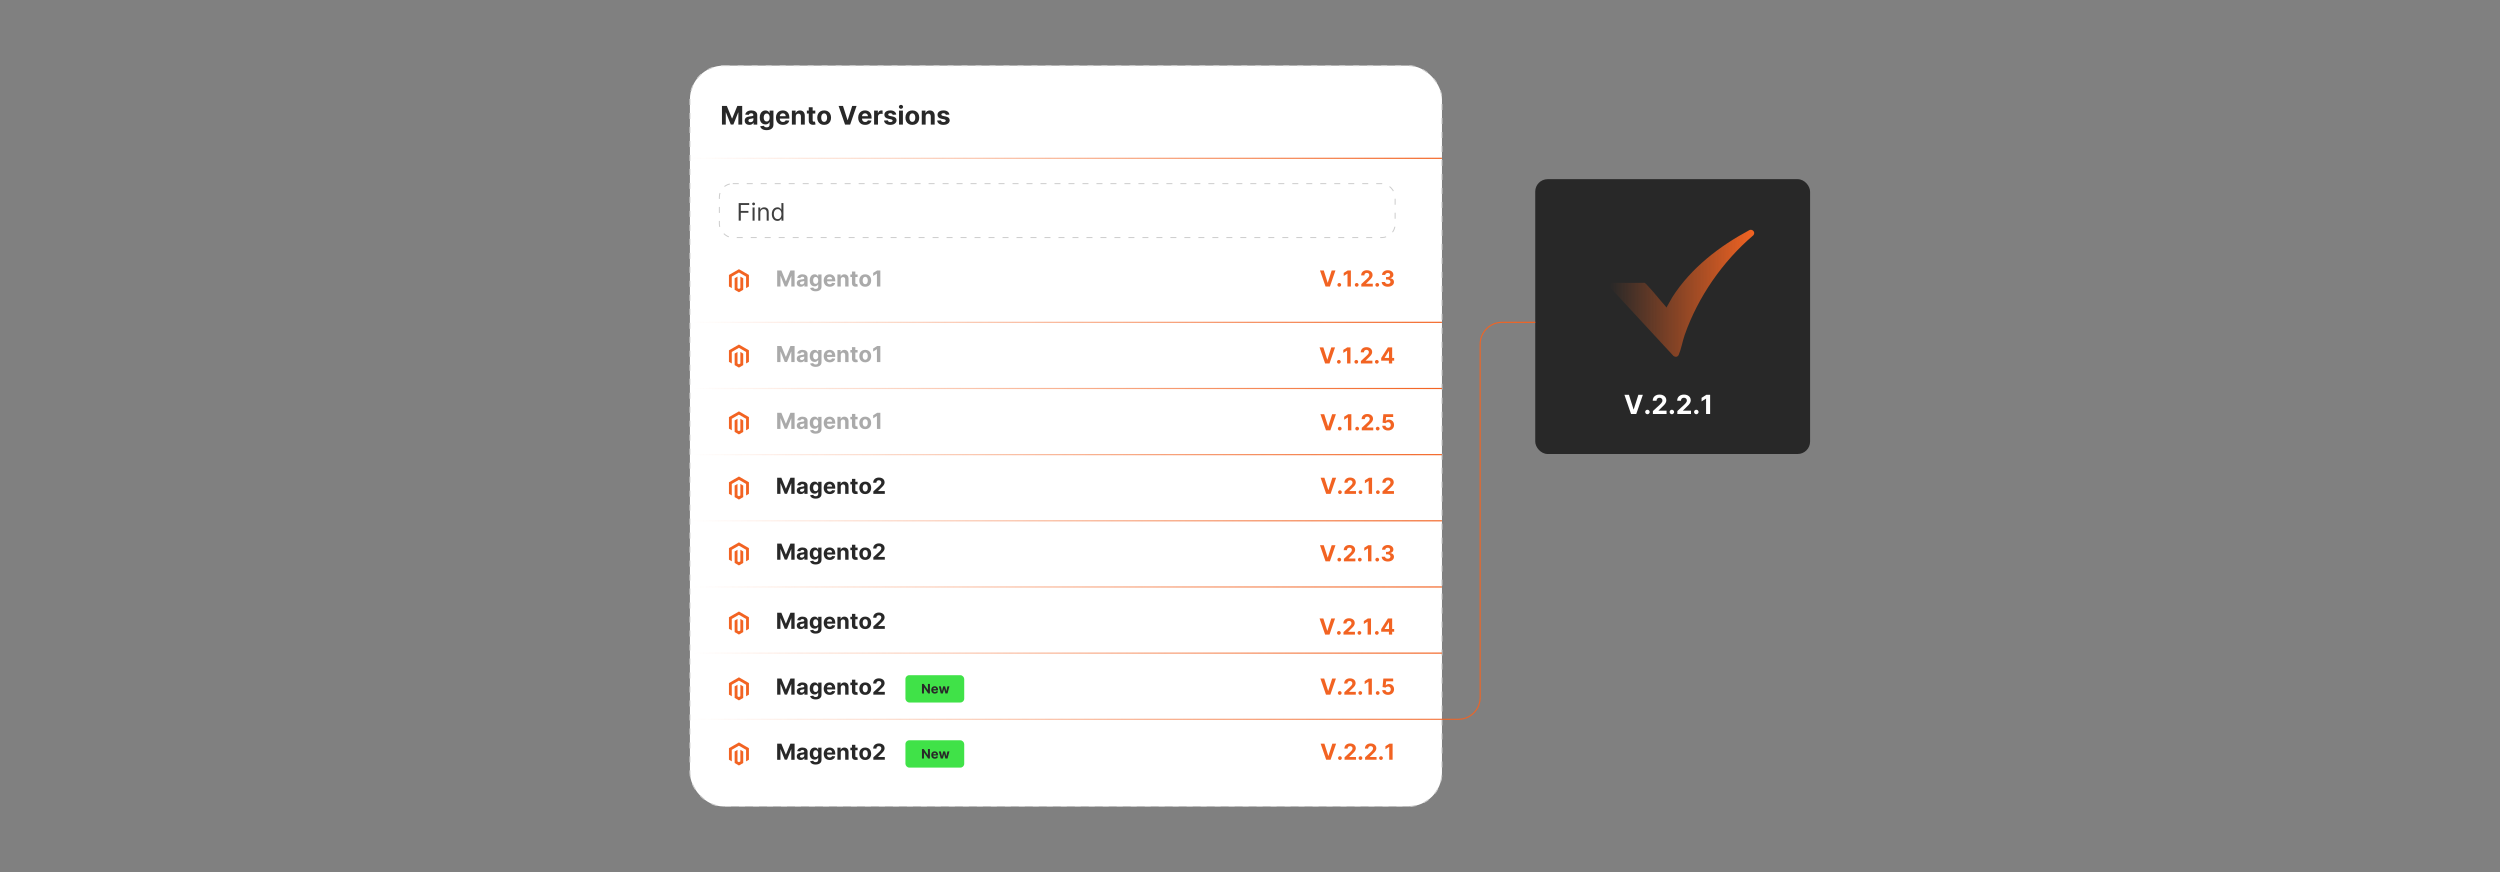 <?xml version="1.0" encoding="UTF-8"?><svg id="a" xmlns="http://www.w3.org/2000/svg" xmlns:xlink="http://www.w3.org/1999/xlink" viewBox="0 0 860 300"><rect x="0" y="0" width="860" height="300" fill="#808080" stroke="none"/><defs><linearGradient id="b" x1="237.331" y1="54.455" x2="496.032" y2="54.455" gradientUnits="userSpaceOnUse"><stop offset="0" stop-color="#f26322" stop-opacity="0"/><stop offset="1" stop-color="#f26322"/></linearGradient><linearGradient id="c" x1="238.331" y1="110.88" y2="110.88" xlink:href="#b"/><linearGradient id="d" x1="238.331" y1="133.64" y2="133.64" xlink:href="#b"/><linearGradient id="e" x1="238.331" y1="156.399" y2="156.399" xlink:href="#b"/><linearGradient id="f" x1="238.331" y1="179.158" y2="179.158" xlink:href="#b"/><linearGradient id="g" x1="238.331" y1="201.918" y2="201.918" xlink:href="#b"/><linearGradient id="h" x1="238.331" y1="224.677" y2="224.677" xlink:href="#b"/><linearGradient id="i" x1="238.331" y1="179.158" x2="528.121" y2="179.158" xlink:href="#b"/><linearGradient id="j" x1="553.82" y1="100.894" x2="603.448" y2="100.894" gradientUnits="userSpaceOnUse"><stop offset="0" stop-color="#f26322" stop-opacity="0"/><stop offset="1" stop-color="#f26322"/></linearGradient></defs><rect x="528.121" y="61.63" width="94.548" height="94.548" rx="4.281" ry="4.281" fill="#282828"/><rect x="237.331" y="22.57" width="258.701" height="254.859" rx="11.625" ry="11.625" fill="#fff" stroke="#ccc" stroke-dasharray="2.062 2.75" stroke-miterlimit="10" stroke-width=".344"/><path d="M248.35,36.441h1.675l1.77,4.316h.075l1.77-4.316h1.675v6.425h-1.318v-4.182h-.053l-1.663,4.15h-.897l-1.663-4.166h-.053v4.197h-1.317v-6.425Z" fill="#282828"/><path d="M257.781,42.956c-.308,0-.582-.054-.822-.161s-.43-.268-.569-.48c-.139-.212-.208-.477-.208-.795,0-.268.049-.492.147-.675.098-.182.232-.328.401-.439.169-.111.362-.195.579-.251.216-.057.444-.097.682-.12.28-.028.506-.057.678-.083.171-.025.296-.065.373-.117.078-.053.116-.13.116-.232v-.019c0-.199-.062-.352-.186-.461-.124-.109-.301-.163-.529-.163-.24,0-.432.053-.574.158-.142.105-.236.237-.282.397l-1.236-.101c.062-.292.186-.546.37-.761.184-.214.422-.379.714-.495.291-.116.63-.175,1.015-.175.268,0,.524.032.77.095.246.062.464.16.656.292s.343.301.454.506c.111.206.166.453.166.739v3.25h-1.267v-.668h-.038c-.077.15-.181.283-.31.397-.129.114-.285.203-.467.267-.182.065-.392.096-.63.096ZM258.163,42.035c.197,0,.371-.039.521-.118.15-.078.269-.185.354-.318s.128-.285.128-.454v-.512c-.042.027-.099.052-.171.073-.072.022-.153.042-.243.06-.09.019-.18.034-.27.048s-.172.025-.245.036c-.157.022-.294.06-.411.109s-.208.117-.273.202-.097.19-.097.315c0,.182.066.32.199.416.133.095.302.143.506.143Z" fill="#282828"/><path d="M263.704,44.774c-.433,0-.804-.06-1.112-.178s-.554-.278-.736-.481-.3-.431-.354-.684l1.236-.167c.038.097.097.186.179.271.082.083.19.15.325.202.135.051.299.076.494.076.29,0,.531-.07.72-.211.19-.142.284-.377.284-.708v-.882h-.057c-.059.135-.146.261-.264.38-.117.119-.268.217-.452.292s-.404.113-.659.113c-.362,0-.691-.085-.987-.253s-.531-.427-.706-.775c-.175-.348-.262-.789-.262-1.322,0-.546.089-1.002.267-1.367.178-.366.415-.641.71-.822.296-.182.621-.273.975-.273.27,0,.496.046.677.137.182.091.329.204.441.339s.198.268.259.398h.05v-.81h1.327v4.865c0,.41-.101.753-.301,1.029s-.478.483-.833.623c-.354.139-.762.209-1.222.209ZM263.732,41.793c.215,0,.398-.055.548-.162.149-.107.264-.263.345-.464.081-.202.121-.444.121-.727s-.04-.527-.119-.735c-.08-.209-.195-.37-.345-.485-.151-.115-.334-.172-.549-.172-.219,0-.405.059-.555.177s-.265.282-.342.491c-.078.209-.116.45-.116.725,0,.278.039.519.118.72.079.202.192.357.342.468.149.109.335.165.554.165Z" fill="#282828"/><path d="M269.323,42.96c-.496,0-.922-.102-1.278-.303-.357-.202-.631-.488-.824-.86-.192-.371-.289-.81-.289-1.319,0-.495.096-.931.289-1.305s.464-.666.814-.875c.351-.209.762-.315,1.235-.315.318,0,.614.051.889.152s.516.254.722.457c.206.202.367.457.481.764.115.307.173.665.173,1.074v.367h-4.069v-.828h2.811c0-.192-.042-.363-.126-.512s-.199-.265-.347-.35-.318-.127-.513-.127c-.203,0-.382.047-.538.14s-.278.218-.366.373c-.088.156-.133.329-.135.519v.787c0,.239.044.444.133.618s.215.308.378.401c.163.095.356.142.581.142.148,0,.284-.021.408-.062s.229-.104.317-.189.155-.186.201-.308l1.236.082c-.063.297-.191.556-.384.776s-.442.392-.747.515c-.305.122-.655.184-1.053.184Z" fill="#282828"/><path d="M273.743,40.08v2.786h-1.336v-4.818h1.274v.85h.057c.106-.28.285-.502.536-.666s.556-.247.913-.247c.335,0,.626.073.875.22.248.146.442.355.58.626.138.272.207.594.207.968v3.068h-1.336v-2.83c.002-.294-.073-.525-.226-.691-.153-.166-.363-.249-.631-.249-.18,0-.338.038-.475.116-.137.077-.244.19-.32.337-.076.147-.115.324-.118.531Z" fill="#282828"/><path d="M280.464,38.047v1.004h-2.902v-1.004h2.902ZM278.22,36.892h1.336v4.493c0,.123.019.219.056.287.038.067.091.115.159.143s.147.041.237.041c.063,0,.126-.006.189-.018.062-.012.111-.021.144-.026l.21.994c-.067.021-.161.046-.283.074-.121.028-.269.045-.442.052-.322.013-.604-.03-.845-.129-.242-.099-.429-.251-.564-.458-.134-.207-.2-.469-.197-.784v-4.669Z" fill="#282828"/><path d="M283.509,42.96c-.487,0-.908-.104-1.263-.312s-.628-.499-.82-.872-.289-.807-.289-1.301c0-.497.096-.933.289-1.307.192-.373.466-.664.82-.872s.775-.312,1.263-.312.908.104,1.263.312c.355.208.628.499.821.872.192.374.289.81.289,1.307,0,.494-.096.928-.289,1.301s-.466.664-.821.872c-.354.208-.775.312-1.263.312ZM283.516,41.924c.222,0,.407-.062.555-.19.149-.126.261-.3.337-.519.076-.219.115-.469.115-.749s-.039-.53-.115-.75-.189-.394-.337-.52c-.148-.128-.334-.191-.555-.191-.224,0-.412.064-.563.191-.152.127-.266.301-.342.52-.077.22-.115.47-.115.75s.038.53.115.749c.076.22.19.394.342.519.151.127.339.19.563.19Z" fill="#282828"/><path d="M289.988,36.441l1.553,4.882h.06l1.556-4.882h1.506l-2.215,6.425h-1.75l-2.218-6.425h1.509Z" fill="#282828"/><path d="M297.605,42.96c-.496,0-.922-.102-1.278-.303-.357-.202-.631-.488-.824-.86-.192-.371-.289-.81-.289-1.319,0-.495.096-.931.289-1.305s.464-.666.814-.875c.351-.209.762-.315,1.235-.315.318,0,.614.051.889.152s.516.254.722.457c.206.202.367.457.481.764.115.307.173.665.173,1.074v.367h-4.069v-.828h2.811c0-.192-.042-.363-.126-.512s-.199-.265-.347-.35-.318-.127-.513-.127c-.203,0-.382.047-.538.14s-.278.218-.366.373c-.088.156-.133.329-.135.519v.787c0,.239.044.444.133.618s.215.308.378.401c.163.095.356.142.581.142.148,0,.284-.021.408-.062s.229-.104.317-.189.155-.186.201-.308l1.236.082c-.063.297-.191.556-.384.776s-.442.392-.747.515c-.305.122-.655.184-1.053.184Z" fill="#282828"/><path d="M300.689,42.866v-4.818h1.296v.841h.05c.088-.3.235-.525.442-.68.207-.153.445-.231.715-.231.067,0,.139.004.216.013.077.008.145.019.204.034v1.187c-.063-.019-.15-.036-.261-.051s-.212-.021-.304-.021c-.197,0-.372.042-.525.127s-.275.202-.364.352-.133.324-.133.521v2.726h-1.336Z" fill="#282828"/><path d="M308.31,39.421l-1.224.075c-.021-.104-.066-.199-.135-.284-.069-.085-.16-.152-.272-.204-.112-.051-.245-.076-.4-.076-.207,0-.382.043-.524.13-.143.087-.213.202-.213.347,0,.115.046.212.138.292.092.079.25.143.474.191l.872.176c.468.096.818.251,1.048.464.23.214.345.494.345.841,0,.315-.093.593-.278.831-.185.239-.438.425-.759.558s-.691.199-1.109.199c-.638,0-1.146-.134-1.523-.4s-.599-.63-.664-1.09l1.315-.069c.04.194.136.343.289.444.152.101.348.151.586.151.234,0,.423-.045.566-.136.143-.092.216-.209.218-.353-.002-.121-.053-.221-.153-.3-.101-.078-.255-.138-.464-.18l-.835-.167c-.471-.094-.821-.257-1.05-.489-.229-.231-.343-.528-.343-.888,0-.31.084-.576.252-.8s.406-.397.712-.518c.306-.121.665-.183,1.078-.183.608,0,1.088.129,1.438.387.35.257.555.607.613,1.051Z" fill="#282828"/><path d="M309.934,37.426c-.199,0-.369-.066-.51-.198s-.212-.29-.212-.477.071-.346.213-.478c.143-.133.312-.199.508-.199.199,0,.369.065.51.197s.212.291.212.477c0,.185-.071.346-.212.478s-.311.199-.51.199ZM309.263,42.866v-4.818h1.336v4.818h-1.336Z" fill="#282828"/><path d="M313.843,42.96c-.487,0-.908-.104-1.263-.312s-.628-.499-.82-.872-.289-.807-.289-1.301c0-.497.096-.933.289-1.307.192-.373.466-.664.82-.872s.775-.312,1.263-.312.908.104,1.263.312c.355.208.628.499.821.872.192.374.289.81.289,1.307,0,.494-.096.928-.289,1.301s-.466.664-.821.872c-.354.208-.775.312-1.263.312ZM313.85,41.924c.222,0,.407-.062.555-.19.149-.126.261-.3.337-.519.076-.219.115-.469.115-.749s-.039-.53-.115-.75-.189-.394-.337-.52c-.148-.128-.334-.191-.555-.191-.224,0-.412.064-.563.191-.152.127-.266.301-.342.52-.077.22-.115.47-.115.75s.038.53.115.749c.076.22.19.394.342.519.151.127.339.19.563.19Z" fill="#282828"/><path d="M318.423,40.08v2.786h-1.336v-4.818h1.274v.85h.057c.106-.28.285-.502.536-.666s.556-.247.913-.247c.335,0,.626.073.875.22.248.146.442.355.58.626.138.272.207.594.207.968v3.068h-1.336v-2.83c.002-.294-.073-.525-.226-.691-.153-.166-.363-.249-.631-.249-.18,0-.338.038-.475.116-.137.077-.244.19-.32.337-.076.147-.115.324-.118.531Z" fill="#282828"/><path d="M326.59,39.421l-1.224.075c-.021-.104-.066-.199-.135-.284-.069-.085-.16-.152-.272-.204-.112-.051-.245-.076-.4-.076-.207,0-.382.043-.524.13-.143.087-.213.202-.213.347,0,.115.046.212.138.292.092.079.25.143.474.191l.872.176c.468.096.818.251,1.048.464.23.214.345.494.345.841,0,.315-.093.593-.278.831-.185.239-.438.425-.759.558s-.691.199-1.109.199c-.638,0-1.146-.134-1.523-.4s-.599-.63-.664-1.09l1.315-.069c.04.194.136.343.289.444.152.101.348.151.586.151.234,0,.423-.045.566-.136.143-.092.216-.209.218-.353-.002-.121-.053-.221-.153-.3-.101-.078-.255-.138-.464-.18l-.835-.167c-.471-.094-.821-.257-1.05-.489-.229-.231-.343-.528-.343-.888,0-.31.084-.576.252-.8s.406-.397.712-.518c.306-.121.665-.183,1.078-.183.608,0,1.088.129,1.438.387.35.257.555.607.613,1.051Z" fill="#282828"/><line x1="496.032" y1="54.455" x2="237.331" y2="54.455" fill="none" stroke="url(#b)" stroke-miterlimit="10" stroke-width=".402"/><rect x="247.464" y="63.167" width="232.46" height="18.561" rx="4.605" ry="4.605" fill="#fff" stroke="#ccc" stroke-dasharray="2.062 2.75" stroke-miterlimit="10" stroke-width=".344"/><path d="M254.104,75.905v-6.04h3.622v.648h-2.89v2.041h2.619v.648h-2.619v2.702h-.731Z" fill="#3f3f3f"/><path d="M259.235,70.62c-.135,0-.252-.046-.349-.139-.098-.093-.146-.203-.146-.333s.048-.241.146-.334c.097-.092.214-.138.349-.138.136,0,.252.046.35.138.098.093.146.204.146.334s-.048.24-.146.333c-.097.093-.214.139-.35.139ZM258.882,75.905v-4.53h.696v4.53h-.696Z" fill="#3f3f3f"/><path d="M261.548,73.179v2.726h-.696v-4.53h.672v.708h.059c.106-.231.267-.415.483-.556s.496-.211.837-.211c.307,0,.575.062.805.186.231.125.409.315.537.566.127.253.191.572.191.957v2.879h-.696v-2.831c0-.356-.092-.634-.277-.834-.185-.199-.439-.299-.761-.299-.222,0-.42.048-.594.144-.174.097-.311.236-.412.422-.1.185-.15.408-.15.672Z" fill="#3f3f3f"/><path d="M267.422,75.999c-.377,0-.711-.096-1-.287s-.515-.463-.678-.815c-.163-.351-.245-.766-.245-1.246,0-.476.082-.889.245-1.238s.39-.62.681-.81c.291-.191.627-.286,1.009-.286.295,0,.528.048.701.145.172.098.304.208.395.33.091.123.163.224.214.303h.059v-2.229h.696v6.04h-.672v-.696h-.083c-.051.083-.124.186-.218.311s-.229.235-.404.333c-.175.098-.408.145-.699.145ZM267.516,75.374c.279,0,.515-.073.708-.22.192-.146.339-.35.44-.61.1-.261.15-.561.15-.904,0-.338-.049-.634-.147-.889-.099-.255-.244-.453-.436-.596-.193-.143-.431-.214-.714-.214-.295,0-.54.075-.736.226s-.342.353-.44.61c-.097.257-.146.544-.146.862,0,.323.05.615.149.878.1.263.247.471.442.625.196.154.439.231.73.231Z" fill="#3f3f3f"/><path d="M267.341,93.029h1.444l1.525,3.721h.065l1.525-3.721h1.443v5.537h-1.135v-3.603h-.046l-1.433,3.577h-.773l-1.433-3.591h-.046v3.617h-1.135v-5.537Z" fill="#aaa"/><path d="M275.468,98.645c-.265,0-.501-.047-.709-.14-.207-.093-.371-.231-.491-.414-.12-.183-.18-.411-.18-.685,0-.231.042-.424.127-.581.085-.156.2-.283.346-.378.146-.096.312-.168.498-.217s.383-.083.588-.102c.241-.025.436-.049.584-.071.147-.022.255-.057.322-.102.066-.045.1-.112.1-.2v-.017c0-.171-.054-.304-.161-.398s-.259-.141-.456-.141c-.207,0-.372.046-.495.137s-.204.205-.244.342l-1.065-.086c.054-.253.16-.471.319-.656.159-.185.364-.327.615-.427.252-.101.543-.15.875-.15.231,0,.452.027.664.081.211.055.4.138.565.252.165.113.295.259.391.436s.143.39.143.637v2.801h-1.092v-.575h-.032c-.067.129-.156.243-.268.342-.112.098-.246.175-.403.23s-.338.083-.543.083ZM275.798,97.85c.169,0,.319-.034.449-.102.13-.067.232-.159.306-.274s.111-.246.111-.393v-.44c-.036.023-.085.045-.147.064-.062.019-.132.036-.209.052-.078.015-.155.028-.232.04s-.148.022-.211.031c-.135.019-.253.052-.354.095-.101.043-.18.102-.235.174-.056.073-.084.164-.084.273,0,.156.057.276.172.358.114.082.26.123.436.123Z" fill="#aaa"/><path d="M280.573,100.21c-.373,0-.692-.052-.959-.153-.266-.102-.477-.24-.634-.415s-.259-.371-.306-.589l1.065-.144c.032.083.084.16.154.232s.164.13.28.175c.117.044.258.065.426.065.251,0,.457-.06.62-.183.163-.121.245-.324.245-.609v-.76h-.048c-.051.115-.127.225-.227.327-.101.102-.231.186-.39.252-.159.065-.348.097-.568.097-.311,0-.595-.072-.85-.218-.255-.144-.458-.367-.608-.667-.15-.301-.226-.681-.226-1.14,0-.471.077-.863.23-1.18.153-.315.357-.551.613-.708.255-.156.535-.235.839-.235.232,0,.427.039.584.118.157.078.283.176.38.292.096.116.171.23.223.342h.043v-.697h1.144v4.193c0,.353-.087.648-.26.887s-.412.417-.718.536c-.306.12-.657.181-1.053.181ZM280.597,97.641c.185,0,.343-.046.472-.139s.228-.227.297-.4.104-.383.104-.626-.035-.454-.103-.634-.168-.318-.297-.418c-.13-.099-.288-.148-.473-.148-.19,0-.349.051-.478.152-.13.102-.228.243-.295.424-.066.18-.1.388-.1.624,0,.24.034.446.102.62.068.175.166.309.295.403s.288.142.477.142Z" fill="#aaa"/><path d="M285.415,98.647c-.427,0-.794-.087-1.102-.261s-.544-.421-.71-.74c-.166-.32-.248-.699-.248-1.138,0-.427.083-.802.248-1.124.166-.323.4-.574.702-.755.302-.18.657-.271,1.064-.271.274,0,.53.044.767.132.237.087.444.218.622.393.177.175.316.395.415.659.099.264.148.572.148.926v.316h-3.507v-.714h2.423c0-.166-.036-.312-.108-.441-.072-.128-.171-.228-.299-.301-.127-.073-.274-.109-.442-.109-.175,0-.33.04-.464.12s-.239.188-.315.321c-.076.135-.114.284-.116.448v.678c0,.206.039.384.115.533.076.149.185.265.326.346s.307.122.5.122c.128,0,.245-.019.352-.054.106-.036.197-.091.273-.163.076-.071.133-.16.173-.265l1.065.07c-.054.256-.164.479-.331.669-.167.19-.381.338-.644.443s-.565.158-.907.158Z" fill="#aaa"/><path d="M289.225,96.165v2.4h-1.152v-4.152h1.098v.732h.049c.092-.241.246-.434.462-.574.216-.142.478-.213.787-.213.289,0,.54.064.754.19.215.126.381.306.5.539.119.233.178.512.178.835v2.644h-1.152v-2.438c.002-.254-.063-.453-.194-.597-.132-.143-.313-.215-.543-.215-.155,0-.292.034-.41.101-.118.066-.21.163-.276.29-.066.128-.1.28-.102.459Z" fill="#aaa"/><path d="M295.016,94.413v.865h-2.501v-.865h2.501ZM293.083,93.418h1.152v3.871c0,.106.016.19.049.248.032.059.078.1.136.123s.127.035.204.035c.054,0,.108-.005.163-.015.054-.011.095-.018.124-.023l.181.857c-.058.018-.139.039-.243.064s-.231.039-.381.044c-.277.011-.52-.025-.729-.11s-.37-.217-.485-.395c-.115-.179-.172-.404-.17-.677v-4.022Z" fill="#aaa"/><path d="M297.641,98.647c-.42,0-.783-.089-1.088-.269-.305-.18-.541-.43-.707-.752-.166-.321-.248-.695-.248-1.12,0-.43.083-.805.248-1.127.166-.321.402-.572.707-.751.306-.18.668-.27,1.088-.27s.783.09,1.088.27c.306.179.541.43.707.751.166.322.248.697.248,1.127,0,.425-.083.799-.248,1.12-.166.322-.401.572-.707.752s-.668.269-1.088.269ZM297.647,97.755c.191,0,.351-.055.478-.164s.225-.258.291-.447c.065-.19.099-.404.099-.646,0-.241-.033-.457-.099-.645-.066-.19-.163-.339-.291-.449s-.287-.165-.478-.165c-.193,0-.354.055-.485.165-.13.11-.229.26-.294.449-.066.189-.099.404-.099.645,0,.242.033.457.099.646s.164.338.294.447c.131.109.292.164.485.164Z" fill="#aaa"/><path d="M302.836,93.029v5.537h-1.171v-4.426h-.032l-1.268.795v-1.038l1.371-.868h1.101Z" fill="#aaa"/><circle cx="254.193" cy="96.567" r="7.044" fill="#fff"/><polygon points="257.63 94.581 257.63 98.55 256.648 99.117 256.648 95.151 254.189 93.732 251.732 95.151 251.739 99.117 250.757 98.55 250.757 94.583 254.198 92.598 257.63 94.581" fill="#f26322"/><polygon points="255.666 95.718 255.666 99.685 254.193 100.535 252.72 99.685 252.718 95.718 253.7 95.151 253.7 99.119 254.193 99.403 254.684 99.117 254.684 95.151 255.666 95.718" fill="#f26322"/><path d="M455.371,93.029l1.338,4.207h.052l1.341-4.207h1.298l-1.909,5.537h-1.509l-1.912-5.537h1.3Z" fill="#f26322"/><path d="M460.716,98.636c-.178,0-.331-.064-.458-.19-.127-.127-.191-.28-.191-.458,0-.177.064-.328.191-.454.127-.127.28-.19.458-.19.173,0,.325.062.454.19.13.126.195.277.195.454,0,.119-.03.228-.09.325-.06.099-.14.177-.237.235s-.205.088-.322.088Z" fill="#f26322"/><path d="M464.708,93.029v5.537h-1.171v-4.426h-.032l-1.268.795v-1.038l1.371-.868h1.101Z" fill="#f26322"/><path d="M466.708,98.636c-.178,0-.331-.064-.458-.19-.127-.127-.191-.28-.191-.458,0-.177.064-.328.191-.454.127-.127.28-.19.458-.19.173,0,.325.062.454.19.13.126.195.277.195.454,0,.119-.03.228-.09.325-.06.099-.14.177-.237.235s-.205.088-.322.088Z" fill="#f26322"/><path d="M468.29,98.566v-.844l1.971-1.824c.168-.163.309-.309.423-.439.115-.13.202-.257.261-.383.06-.125.089-.261.089-.406,0-.162-.037-.303-.111-.421-.074-.118-.175-.209-.303-.273-.128-.064-.273-.096-.435-.096-.169,0-.317.034-.443.102-.127.069-.224.167-.292.295-.069.128-.103.28-.103.457h-1.111c0-.362.082-.677.246-.943s.394-.474.69-.619c.296-.146.636-.219,1.022-.219.397,0,.742.069,1.037.209s.524.333.688.58.246.53.246.849c0,.209-.041.416-.123.619-.082.204-.228.43-.436.678s-.504.545-.884.891l-.808.792v.038h2.325v.957h-3.948Z" fill="#f26322"/><path d="M473.77,98.636c-.178,0-.331-.064-.458-.19-.127-.127-.191-.28-.191-.458,0-.177.064-.328.191-.454.127-.127.28-.19.458-.19.173,0,.325.062.454.19.13.126.195.277.195.454,0,.119-.03.228-.09.325-.06.099-.14.177-.237.235s-.205.088-.322.088Z" fill="#f26322"/><path d="M477.399,98.642c-.404,0-.763-.07-1.078-.21s-.562-.332-.743-.578-.274-.53-.28-.854h1.179c.007.136.052.254.134.355.082.102.191.181.329.237.137.056.291.083.462.083.179,0,.336-.031.473-.095.137-.062.245-.15.322-.262.078-.112.117-.241.117-.387,0-.147-.041-.279-.123-.394s-.199-.204-.352-.269c-.152-.065-.333-.098-.542-.098h-.517v-.859h.517c.176,0,.333-.031.469-.093.136-.06.242-.146.318-.255.076-.109.113-.236.113-.383,0-.139-.033-.261-.099-.366-.065-.105-.158-.189-.275-.247-.118-.06-.256-.09-.413-.09-.159,0-.304.028-.435.085-.132.058-.237.138-.316.242-.08.104-.122.228-.127.368h-1.122c.006-.319.097-.601.273-.844.176-.243.415-.434.715-.572.3-.138.64-.206,1.018-.206.382,0,.717.069,1.003.208.287.139.51.325.669.56s.238.499.236.791c.002.31-.094.568-.288.776-.194.207-.446.339-.756.395v.043c.407.053.718.193.932.423.213.231.319.518.317.861.002.315-.089.596-.272.841-.183.245-.435.439-.756.579s-.689.211-1.103.211Z" fill="#f26322"/><path d="M455.231,119.5l1.338,4.207h.052l1.341-4.207h1.298l-1.909,5.537h-1.509l-1.912-5.537h1.3Z" fill="#f26322"/><path d="M460.576,125.108c-.178,0-.331-.064-.458-.19-.127-.127-.191-.28-.191-.459,0-.177.064-.328.191-.454.127-.127.28-.19.458-.19.173,0,.325.063.454.19.13.126.195.277.195.454,0,.119-.03.228-.09.326-.06.099-.14.177-.237.235s-.205.088-.322.088Z" fill="#f26322"/><path d="M464.567,119.5v5.537h-1.171v-4.426h-.032l-1.268.795v-1.038l1.371-.868h1.101Z" fill="#f26322"/><path d="M466.568,125.108c-.178,0-.331-.064-.458-.19-.127-.127-.191-.28-.191-.459,0-.177.064-.328.191-.454.127-.127.28-.19.458-.19.173,0,.325.063.454.19.13.126.195.277.195.454,0,.119-.03.228-.09.326-.06.099-.14.177-.237.235s-.205.088-.322.088Z" fill="#f26322"/><path d="M468.149,125.037v-.844l1.971-1.825c.168-.163.309-.309.423-.438.115-.13.202-.257.261-.383.06-.125.089-.261.089-.407,0-.162-.037-.302-.111-.42-.074-.118-.175-.209-.303-.273-.128-.064-.273-.096-.435-.096-.169,0-.317.034-.443.102-.127.069-.224.167-.292.295-.069.128-.103.28-.103.457h-1.111c0-.362.082-.677.246-.944.164-.267.394-.473.69-.619.296-.146.636-.219,1.022-.219.397,0,.742.07,1.037.209s.524.333.688.58c.164.247.246.53.246.849,0,.209-.041.415-.123.619s-.228.43-.436.677c-.209.248-.504.545-.884.891l-.808.792v.038h2.325v.957h-3.948Z" fill="#f26322"/><path d="M473.63,125.108c-.178,0-.331-.064-.458-.19-.127-.127-.191-.28-.191-.459,0-.177.064-.328.191-.454.127-.127.28-.19.458-.19.173,0,.325.063.454.19.13.126.195.277.195.454,0,.119-.03.228-.09.326-.06.099-.14.177-.237.235s-.205.088-.322.088Z" fill="#f26322"/><path d="M475.128,124.064v-.922l2.312-3.642h.795v1.276h-.471l-1.457,2.307v.043h3.285v.939h-4.464ZM477.786,125.037v-1.254l.021-.408v-3.874h1.098v5.537h-1.119Z" fill="#f26322"/><path d="M455.528,233.427l1.338,4.207h.052l1.341-4.207h1.298l-1.909,5.537h-1.509l-1.912-5.537h1.3Z" fill="#f26322"/><path d="M460.873,239.034c-.178,0-.331-.064-.458-.19-.127-.127-.191-.28-.191-.459,0-.177.064-.328.191-.454.127-.127.28-.19.458-.19.173,0,.325.063.454.19.13.126.195.277.195.454,0,.119-.03.228-.09.326-.06.099-.14.177-.237.235s-.205.088-.322.088Z" fill="#f26322"/><path d="M462.455,238.964v-.844l1.971-1.825c.168-.163.309-.309.423-.438.115-.13.202-.257.261-.383.06-.125.089-.261.089-.407,0-.162-.037-.302-.111-.42-.074-.118-.175-.209-.303-.273-.128-.064-.273-.096-.435-.096-.169,0-.317.034-.443.102-.127.069-.224.167-.292.295-.069.128-.103.28-.103.457h-1.111c0-.362.082-.677.246-.944.164-.267.394-.473.69-.619.296-.146.636-.219,1.022-.219.397,0,.742.07,1.037.209s.524.333.688.58c.164.247.246.53.246.849,0,.209-.041.415-.123.619s-.228.43-.436.677c-.209.248-.504.545-.884.891l-.808.792v.038h2.325v.957h-3.948Z" fill="#f26322"/><path d="M467.936,239.034c-.178,0-.331-.064-.458-.19-.127-.127-.191-.28-.191-.459,0-.177.064-.328.191-.454.127-.127.28-.19.458-.19.173,0,.325.063.454.19.13.126.195.277.195.454,0,.119-.03.228-.09.326-.06.099-.14.177-.237.235s-.205.088-.322.088Z" fill="#f26322"/><path d="M471.926,233.427v5.537h-1.171v-4.426h-.032l-1.268.795v-1.038l1.371-.868h1.101Z" fill="#f26322"/><path d="M473.927,239.034c-.178,0-.331-.064-.458-.19-.127-.127-.191-.28-.191-.459,0-.177.064-.328.191-.454.127-.127.28-.19.458-.19.173,0,.325.063.454.19.13.126.195.277.195.454,0,.119-.03.228-.09.326-.06.099-.14.177-.237.235s-.205.088-.322.088Z" fill="#f26322"/><path d="M477.487,239.04c-.382,0-.722-.07-1.02-.211s-.535-.335-.71-.581c-.175-.247-.266-.53-.273-.849h1.136c.012.214.102.388.27.522.168.133.367.2.598.2.184,0,.347-.041.488-.123.141-.082.252-.196.333-.343.08-.147.12-.316.12-.507,0-.195-.041-.366-.123-.514s-.195-.263-.339-.346-.309-.125-.495-.127c-.162,0-.319.033-.472.1-.152.066-.271.158-.356.273l-1.04-.186.262-2.92h3.385v.957h-2.419l-.144,1.387h.032c.098-.137.245-.251.441-.34.196-.09.416-.135.66-.135.334,0,.631.078.892.235.262.157.468.372.62.644.151.273.226.587.224.942.002.373-.084.704-.258.994-.174.289-.416.517-.727.681-.311.165-.672.248-1.083.248Z" fill="#f26322"/><path d="M455.596,255.822l1.338,4.207h.052l1.341-4.207h1.298l-1.909,5.537h-1.509l-1.912-5.537h1.3Z" fill="#f26322"/><path d="M460.941,261.43c-.178,0-.331-.064-.458-.19-.127-.127-.191-.28-.191-.459,0-.177.064-.328.191-.454.127-.127.28-.19.458-.19.173,0,.325.063.454.19.13.126.195.277.195.454,0,.119-.03.228-.09.326-.06.099-.14.177-.237.235s-.205.088-.322.088Z" fill="#f26322"/><path d="M462.523,261.359v-.844l1.971-1.825c.168-.163.309-.309.423-.438.115-.13.202-.257.261-.383.06-.125.089-.261.089-.407,0-.162-.037-.302-.111-.42-.074-.118-.175-.209-.303-.273-.128-.064-.273-.096-.435-.096-.169,0-.317.034-.443.102-.127.069-.224.167-.292.295-.069.128-.103.28-.103.457h-1.111c0-.362.082-.677.246-.944.164-.267.394-.473.69-.619.296-.146.636-.219,1.022-.219.397,0,.742.07,1.037.209s.524.333.688.58c.164.247.246.53.246.849,0,.209-.041.415-.123.619s-.228.43-.436.677c-.209.248-.504.545-.884.891l-.808.792v.038h2.325v.957h-3.948Z" fill="#f26322"/><path d="M468.003,261.43c-.178,0-.331-.064-.458-.19-.127-.127-.191-.28-.191-.459,0-.177.064-.328.191-.454.127-.127.28-.19.458-.19.173,0,.325.063.454.19.13.126.195.277.195.454,0,.119-.03.228-.09.326-.06.099-.14.177-.237.235s-.205.088-.322.088Z" fill="#f26322"/><path d="M469.585,261.359v-.844l1.971-1.825c.168-.163.309-.309.423-.438.115-.13.202-.257.261-.383.06-.125.089-.261.089-.407,0-.162-.037-.302-.111-.42-.074-.118-.175-.209-.303-.273-.128-.064-.273-.096-.435-.096-.169,0-.317.034-.443.102-.127.069-.224.167-.292.295-.069.128-.103.28-.103.457h-1.111c0-.362.082-.677.246-.944.164-.267.394-.473.69-.619.296-.146.636-.219,1.022-.219.397,0,.742.07,1.037.209s.524.333.688.58c.164.247.246.53.246.849,0,.209-.041.415-.123.619s-.228.43-.436.677c-.209.248-.504.545-.884.891l-.808.792v.038h2.325v.957h-3.948Z" fill="#f26322"/><path d="M475.065,261.43c-.178,0-.331-.064-.458-.19-.127-.127-.191-.28-.191-.459,0-.177.064-.328.191-.454.127-.127.28-.19.458-.19.173,0,.325.063.454.19.13.126.195.277.195.454,0,.119-.03.228-.09.326-.06.099-.14.177-.237.235s-.205.088-.322.088Z" fill="#f26322"/><path d="M479.056,255.822v5.537h-1.171v-4.426h-.032l-1.268.795v-1.038l1.371-.868h1.101Z" fill="#f26322"/><path d="M455.371,187.552l1.338,4.207h.052l1.341-4.207h1.298l-1.909,5.537h-1.509l-1.912-5.537h1.3Z" fill="#f26322"/><path d="M460.716,193.159c-.178,0-.331-.064-.458-.19-.127-.127-.191-.28-.191-.459,0-.177.064-.328.191-.454.127-.127.28-.19.458-.19.173,0,.325.063.454.19.13.126.195.277.195.454,0,.119-.03.228-.09.326-.06.099-.14.177-.237.235s-.205.088-.322.088Z" fill="#f26322"/><path d="M462.298,193.089v-.844l1.971-1.825c.168-.163.309-.309.423-.438.115-.13.202-.257.261-.383.06-.125.089-.261.089-.407,0-.162-.037-.302-.111-.42-.074-.118-.175-.209-.303-.273-.128-.064-.273-.096-.435-.096-.169,0-.317.034-.443.102-.127.069-.224.167-.292.295-.069.128-.103.28-.103.457h-1.111c0-.362.082-.677.246-.944.164-.267.394-.473.69-.619.296-.146.636-.219,1.022-.219.397,0,.742.07,1.037.209s.524.333.688.58c.164.247.246.53.246.849,0,.209-.041.415-.123.619s-.228.43-.436.677c-.209.248-.504.545-.884.891l-.808.792v.038h2.325v.957h-3.948Z" fill="#f26322"/><path d="M467.779,193.159c-.178,0-.331-.064-.458-.19-.127-.127-.191-.28-.191-.459,0-.177.064-.328.191-.454.127-.127.28-.19.458-.19.173,0,.325.063.454.19.13.126.195.277.195.454,0,.119-.03.228-.09.326-.06.099-.14.177-.237.235s-.205.088-.322.088Z" fill="#f26322"/><path d="M471.77,187.552v5.537h-1.171v-4.426h-.032l-1.268.795v-1.038l1.371-.868h1.101Z" fill="#f26322"/><path d="M473.77,193.159c-.178,0-.331-.064-.458-.19-.127-.127-.191-.28-.191-.459,0-.177.064-.328.191-.454.127-.127.28-.19.458-.19.173,0,.325.063.454.19.13.126.195.277.195.454,0,.119-.03.228-.09.326-.06.099-.14.177-.237.235s-.205.088-.322.088Z" fill="#f26322"/><path d="M477.399,193.165c-.404,0-.763-.07-1.078-.209s-.562-.333-.743-.579-.274-.53-.28-.853h1.179c.007.135.052.254.134.355.082.102.191.181.329.237.137.056.291.084.462.084.179,0,.336-.031.473-.095.137-.063.245-.15.322-.262.078-.112.117-.241.117-.387,0-.147-.041-.279-.123-.393-.082-.115-.199-.204-.352-.269s-.333-.098-.542-.098h-.517v-.859h.517c.176,0,.333-.031.469-.092.136-.061.242-.146.318-.255s.113-.236.113-.382c0-.139-.033-.261-.099-.367-.065-.105-.158-.188-.275-.247-.118-.06-.256-.089-.413-.089-.159,0-.304.028-.435.085-.132.057-.237.138-.316.242-.08.104-.122.227-.127.368h-1.122c.006-.319.097-.6.273-.844.176-.243.415-.434.715-.572.3-.138.64-.206,1.018-.206.382,0,.717.069,1.003.208.287.139.51.326.669.561s.238.499.236.791c.002.31-.094.568-.288.776-.194.207-.446.339-.756.395v.043c.407.052.718.193.932.423.213.23.319.517.317.861.002.315-.089.596-.272.841-.183.245-.435.438-.756.579s-.689.211-1.103.211Z" fill="#f26322"/><path d="M455.528,142.486l1.338,4.207h.052l1.341-4.207h1.298l-1.909,5.537h-1.509l-1.912-5.537h1.3Z" fill="#f26322"/><path d="M460.873,148.093c-.178,0-.331-.064-.458-.19-.127-.128-.191-.28-.191-.459,0-.177.064-.328.191-.454.127-.126.28-.19.458-.19.173,0,.325.064.454.19.13.126.195.277.195.454,0,.119-.03.228-.09.326-.06.099-.14.177-.237.235s-.205.088-.322.088Z" fill="#f26322"/><path d="M464.864,142.486v5.537h-1.171v-4.427h-.032l-1.268.795v-1.038l1.371-.867h1.101Z" fill="#f26322"/><path d="M466.865,148.093c-.178,0-.331-.064-.458-.19-.127-.128-.191-.28-.191-.459,0-.177.064-.328.191-.454.127-.126.28-.19.458-.19.173,0,.325.064.454.19.13.126.195.277.195.454,0,.119-.03.228-.09.326-.06.099-.14.177-.237.235s-.205.088-.322.088Z" fill="#f26322"/><path d="M468.446,148.023v-.844l1.971-1.825c.168-.162.309-.309.423-.438.115-.13.202-.258.261-.383s.089-.261.089-.407c0-.162-.037-.302-.111-.42-.074-.118-.175-.209-.303-.273s-.273-.096-.435-.096c-.169,0-.317.034-.443.102-.127.068-.224.167-.292.295-.069.128-.103.28-.103.457h-1.111c0-.362.082-.677.246-.944.164-.267.394-.473.69-.619.296-.145.636-.219,1.022-.219.397,0,.742.07,1.037.21s.524.333.688.579c.164.247.246.53.246.85,0,.209-.041.415-.123.619-.082.203-.228.43-.436.677-.209.248-.504.545-.884.892l-.808.792v.038h2.325v.957h-3.948Z" fill="#f26322"/><path d="M473.927,148.093c-.178,0-.331-.064-.458-.19-.127-.128-.191-.28-.191-.459,0-.177.064-.328.191-.454.127-.126.28-.19.458-.19.173,0,.325.064.454.19.13.126.195.277.195.454,0,.119-.03.228-.09.326-.06.099-.14.177-.237.235s-.205.088-.322.088Z" fill="#f26322"/><path d="M477.487,148.098c-.382,0-.722-.07-1.02-.211s-.535-.334-.71-.581-.266-.53-.273-.849h1.136c.012.214.102.388.27.521.168.134.367.2.598.2.184,0,.347-.041.488-.123.141-.082.252-.196.333-.344.08-.146.12-.315.12-.507,0-.194-.041-.365-.123-.514-.082-.147-.195-.263-.339-.346s-.309-.125-.495-.127c-.162,0-.319.033-.472.1s-.271.158-.356.273l-1.04-.186.262-2.92h3.385v.957h-2.419l-.144,1.387h.032c.098-.137.245-.251.441-.341s.416-.135.66-.135c.334,0,.631.078.892.235.262.156.468.371.62.644.151.273.226.587.224.942.002.373-.084.704-.258.993-.174.289-.416.517-.727.682s-.672.247-1.083.247Z" fill="#f26322"/><path d="M455.231,212.757l1.338,4.207h.052l1.341-4.207h1.298l-1.909,5.537h-1.509l-1.912-5.537h1.3Z" fill="#f26322"/><path d="M460.576,218.365c-.178,0-.331-.064-.458-.19-.127-.127-.191-.28-.191-.459,0-.177.064-.328.191-.454.127-.127.28-.19.458-.19.173,0,.325.063.454.19.13.126.195.277.195.454,0,.119-.03.228-.09.326-.06.099-.14.177-.237.235s-.205.088-.322.088Z" fill="#f26322"/><path d="M462.158,218.294v-.844l1.971-1.825c.168-.163.309-.309.423-.438.115-.13.202-.257.261-.383.06-.125.089-.261.089-.407,0-.162-.037-.302-.111-.42-.074-.118-.175-.209-.303-.273-.128-.064-.273-.096-.435-.096-.169,0-.317.034-.443.102-.127.069-.224.167-.292.295-.069.128-.103.28-.103.457h-1.111c0-.362.082-.677.246-.944.164-.267.394-.473.69-.619.296-.146.636-.219,1.022-.219.397,0,.742.07,1.037.209s.524.333.688.58c.164.247.246.53.246.849,0,.209-.041.415-.123.619s-.228.43-.436.677c-.209.248-.504.545-.884.891l-.808.792v.038h2.325v.957h-3.948Z" fill="#f26322"/><path d="M467.639,218.365c-.178,0-.331-.064-.458-.19-.127-.127-.191-.28-.191-.459,0-.177.064-.328.191-.454.127-.127.28-.19.458-.19.173,0,.325.063.454.19.13.126.195.277.195.454,0,.119-.03.228-.09.326-.06.099-.14.177-.237.235s-.205.088-.322.088Z" fill="#f26322"/><path d="M471.63,212.757v5.537h-1.171v-4.426h-.032l-1.268.795v-1.038l1.371-.868h1.101Z" fill="#f26322"/><path d="M473.63,218.365c-.178,0-.331-.064-.458-.19-.127-.127-.191-.28-.191-.459,0-.177.064-.328.191-.454.127-.127.28-.19.458-.19.173,0,.325.063.454.19.13.126.195.277.195.454,0,.119-.03.228-.09.326-.06.099-.14.177-.237.235s-.205.088-.322.088Z" fill="#f26322"/><path d="M475.128,217.321v-.922l2.312-3.642h.795v1.276h-.471l-1.457,2.307v.043h3.285v.939h-4.464ZM477.786,218.294v-1.254l.021-.408v-3.874h1.098v5.537h-1.119Z" fill="#f26322"/><path d="M455.596,164.35l1.338,4.207h.052l1.341-4.207h1.298l-1.909,5.537h-1.509l-1.912-5.537h1.3Z" fill="#f26322"/><path d="M460.941,169.957c-.178,0-.331-.064-.458-.19-.127-.128-.191-.28-.191-.459,0-.177.064-.328.191-.454.127-.126.28-.19.458-.19.173,0,.325.064.454.19.13.126.195.277.195.454,0,.119-.03.228-.09.326-.06.099-.14.177-.237.235s-.205.088-.322.088Z" fill="#f26322"/><path d="M462.523,169.887v-.844l1.971-1.825c.168-.162.309-.309.423-.438.115-.13.202-.258.261-.383s.089-.261.089-.407c0-.162-.037-.302-.111-.42-.074-.118-.175-.209-.303-.273s-.273-.096-.435-.096c-.169,0-.317.034-.443.102-.127.068-.224.167-.292.295-.069.128-.103.28-.103.457h-1.111c0-.362.082-.677.246-.944.164-.267.394-.473.69-.619.296-.145.636-.219,1.022-.219.397,0,.742.07,1.037.21s.524.333.688.579c.164.247.246.53.246.85,0,.209-.041.415-.123.619-.082.203-.228.43-.436.677-.209.248-.504.545-.884.892l-.808.792v.038h2.325v.957h-3.948Z" fill="#f26322"/><path d="M468.003,169.957c-.178,0-.331-.064-.458-.19-.127-.128-.191-.28-.191-.459,0-.177.064-.328.191-.454.127-.126.28-.19.458-.19.173,0,.325.064.454.19.13.126.195.277.195.454,0,.119-.03.228-.09.326-.06.099-.14.177-.237.235s-.205.088-.322.088Z" fill="#f26322"/><path d="M471.994,164.35v5.537h-1.171v-4.427h-.032l-1.268.795v-1.038l1.371-.867h1.101Z" fill="#f26322"/><path d="M473.995,169.957c-.178,0-.331-.064-.458-.19-.127-.128-.191-.28-.191-.459,0-.177.064-.328.191-.454.127-.126.28-.19.458-.19.173,0,.325.064.454.19.13.126.195.277.195.454,0,.119-.03.228-.09.326-.06.099-.14.177-.237.235s-.205.088-.322.088Z" fill="#f26322"/><path d="M475.576,169.887v-.844l1.971-1.825c.168-.162.309-.309.423-.438.115-.13.202-.258.261-.383s.089-.261.089-.407c0-.162-.037-.302-.111-.42-.074-.118-.175-.209-.303-.273s-.273-.096-.435-.096c-.169,0-.317.034-.443.102-.127.068-.224.167-.292.295-.069.128-.103.28-.103.457h-1.111c0-.362.082-.677.246-.944.164-.267.394-.473.69-.619.296-.145.636-.219,1.022-.219.397,0,.742.07,1.037.21s.524.333.688.579c.164.247.246.53.246.85,0,.209-.041.415-.123.619-.082.203-.228.43-.436.677-.209.248-.504.545-.884.892l-.808.792v.038h2.325v.957h-3.948Z" fill="#f26322"/><path d="M267.341,119.022h1.444l1.525,3.72h.065l1.525-3.72h1.443v5.537h-1.135v-3.604h-.046l-1.433,3.577h-.773l-1.433-3.591h-.046v3.618h-1.135v-5.537Z" fill="#aaa"/><path d="M275.468,124.637c-.265,0-.501-.047-.709-.14-.207-.093-.371-.231-.491-.413-.12-.183-.18-.411-.18-.685,0-.231.042-.425.127-.581.085-.157.2-.283.346-.379s.312-.168.498-.216c.186-.049.383-.083.588-.103.241-.024.436-.049.584-.071.147-.022.255-.057.322-.102.066-.045.1-.111.1-.2v-.016c0-.172-.054-.304-.161-.398s-.259-.141-.456-.141c-.207,0-.372.045-.495.137-.123.091-.204.205-.244.342l-1.065-.087c.054-.252.16-.471.319-.655s.364-.327.615-.428c.252-.1.543-.149.875-.149.231,0,.452.026.664.081.211.054.4.138.565.251.165.114.295.26.391.436.096.178.143.391.143.637v2.802h-1.092v-.576h-.032c-.067.13-.156.244-.268.342-.112.099-.246.175-.403.231-.157.055-.338.082-.543.082ZM275.798,123.842c.169,0,.319-.034.449-.102.13-.067.232-.159.306-.274s.111-.246.111-.392v-.441c-.036.023-.085.045-.147.065-.062.019-.132.035-.209.051s-.155.029-.232.041-.148.021-.211.031c-.135.019-.253.051-.354.094-.101.044-.18.102-.235.175s-.084.163-.084.272c0,.157.057.276.172.358.114.082.26.123.436.123Z" fill="#aaa"/><path d="M280.573,126.203c-.373,0-.692-.051-.959-.152-.266-.102-.477-.24-.634-.415s-.259-.372-.306-.59l1.065-.144c.032.083.084.161.154.232.07.072.164.131.28.175.117.044.258.066.426.066.251,0,.457-.06.62-.183s.245-.325.245-.609v-.76h-.048c-.051.115-.127.224-.227.327-.101.102-.231.186-.39.251-.159.065-.348.098-.568.098-.311,0-.595-.072-.85-.218s-.458-.368-.608-.668-.226-.68-.226-1.14c0-.471.077-.863.23-1.179.153-.315.357-.552.613-.708.255-.157.535-.235.839-.235.232,0,.427.039.584.117s.283.176.38.292c.096.116.171.231.223.342h.043v-.697h1.144v4.193c0,.353-.087.649-.26.887-.173.238-.412.417-.718.537s-.657.18-1.053.18ZM280.597,123.634c.185,0,.343-.047.472-.14s.228-.226.297-.399c.069-.175.104-.383.104-.626,0-.244-.035-.455-.103-.635-.068-.179-.168-.318-.297-.417-.13-.1-.288-.149-.473-.149-.19,0-.349.051-.478.153-.13.102-.228.242-.295.423-.066.181-.1.389-.1.625,0,.239.034.446.102.62.068.174.166.309.295.403.129.094.288.142.477.142Z" fill="#aaa"/><path d="M285.415,124.64c-.427,0-.794-.087-1.102-.261s-.544-.421-.71-.741c-.166-.32-.248-.699-.248-1.137,0-.428.083-.803.248-1.125.166-.322.4-.574.702-.754.302-.181.657-.271,1.064-.271.274,0,.53.044.767.131.237.088.444.219.622.394.177.175.316.395.415.658s.148.573.148.926v.316h-3.507v-.714h2.423c0-.166-.036-.312-.108-.44-.072-.128-.171-.229-.299-.302-.127-.072-.274-.109-.442-.109-.175,0-.33.04-.464.12-.134.081-.239.188-.315.322-.076.134-.114.283-.116.447v.679c0,.205.039.383.115.532.076.15.185.266.326.347s.307.121.5.121c.128,0,.245-.018.352-.054s.197-.09.273-.162.133-.16.173-.265l1.065.07c-.054.256-.164.478-.331.669-.167.19-.381.338-.644.443s-.565.158-.907.158Z" fill="#aaa"/><path d="M289.225,122.158v2.401h-1.152v-4.153h1.098v.732h.049c.092-.241.246-.433.462-.574s.478-.212.787-.212c.289,0,.54.062.754.19.215.126.381.306.5.539.119.233.178.512.178.834v2.644h-1.152v-2.439c.002-.254-.063-.452-.194-.596-.132-.144-.313-.215-.543-.215-.155,0-.292.033-.41.1-.118.067-.21.164-.276.291s-.1.279-.102.458Z" fill="#aaa"/><path d="M295.016,120.406v.865h-2.501v-.865h2.501ZM293.083,119.411h1.152v3.872c0,.106.016.189.049.247.032.059.078.1.136.123s.127.035.204.035c.054,0,.108-.005.163-.015.054-.01.095-.018.124-.023l.181.857c-.058.019-.139.039-.243.064s-.231.039-.381.045c-.277.011-.52-.026-.729-.111-.208-.084-.37-.216-.485-.395s-.172-.403-.17-.676v-4.023Z" fill="#aaa"/><path d="M297.641,124.64c-.42,0-.783-.09-1.088-.27-.305-.179-.541-.43-.707-.751-.166-.322-.248-.695-.248-1.121,0-.429.083-.805.248-1.126.166-.322.402-.572.707-.752.306-.179.668-.269,1.088-.269s.783.09,1.088.269c.306.18.541.43.707.752.166.321.248.697.248,1.126,0,.426-.083.799-.248,1.121-.166.321-.401.572-.707.751-.306.18-.668.27-1.088.27ZM297.647,123.748c.191,0,.351-.055.478-.163.128-.109.225-.259.291-.448.065-.189.099-.404.099-.645,0-.242-.033-.457-.099-.646-.066-.19-.163-.339-.291-.449-.128-.109-.287-.164-.478-.164-.193,0-.354.055-.485.164-.13.11-.229.26-.294.449s-.099.404-.099.646c0,.241.033.457.099.645.066.19.164.339.294.448.131.108.292.163.485.163Z" fill="#aaa"/><path d="M302.836,119.022v5.537h-1.171v-4.427h-.032l-1.268.795v-1.038l1.371-.867h1.101Z" fill="#aaa"/><circle cx="254.193" cy="122.487" r="7.044" fill="#fff"/><polygon points="257.63 120.501 257.63 124.47 256.648 125.037 256.648 121.071 254.189 119.653 251.732 121.071 251.739 125.037 250.757 124.47 250.757 120.504 254.198 118.518 257.63 120.501" fill="#f26322"/><polygon points="255.666 121.638 255.666 125.605 254.193 126.456 252.72 125.605 252.718 121.638 253.7 121.071 253.7 125.04 254.193 125.323 254.684 125.037 254.684 121.071 255.666 121.638" fill="#f26322"/><path d="M267.341,142.006h1.444l1.525,3.721h.065l1.525-3.721h1.443v5.537h-1.135v-3.603h-.046l-1.433,3.577h-.773l-1.433-3.591h-.046v3.617h-1.135v-5.537Z" fill="#aaa"/><path d="M275.468,147.623c-.265,0-.501-.047-.709-.14-.207-.093-.371-.231-.491-.414-.12-.183-.18-.411-.18-.685,0-.231.042-.424.127-.581.085-.156.2-.283.346-.378.146-.096.312-.168.498-.217s.383-.083.588-.102c.241-.025.436-.049.584-.071.147-.022.255-.057.322-.102.066-.045.1-.112.1-.2v-.017c0-.171-.054-.304-.161-.398s-.259-.141-.456-.141c-.207,0-.372.046-.495.137s-.204.205-.244.342l-1.065-.086c.054-.253.16-.471.319-.656.159-.185.364-.327.615-.427.252-.101.543-.15.875-.15.231,0,.452.027.664.081.211.055.4.138.565.252.165.113.295.259.391.436s.143.39.143.637v2.801h-1.092v-.575h-.032c-.067.129-.156.243-.268.342-.112.098-.246.175-.403.23s-.338.083-.543.083ZM275.798,146.828c.169,0,.319-.034.449-.102.13-.067.232-.159.306-.274s.111-.246.111-.393v-.44c-.036.023-.085.045-.147.064-.062.019-.132.036-.209.052-.078.015-.155.028-.232.04s-.148.022-.211.031c-.135.019-.253.052-.354.095-.101.043-.18.102-.235.174-.056.073-.084.164-.084.273,0,.156.057.276.172.358.114.082.26.123.436.123Z" fill="#aaa"/><path d="M280.573,149.188c-.373,0-.692-.052-.959-.153-.266-.102-.477-.24-.634-.415s-.259-.371-.306-.589l1.065-.144c.032.083.084.16.154.232s.164.13.28.175c.117.044.258.065.426.065.251,0,.457-.06.62-.183.163-.121.245-.324.245-.609v-.76h-.048c-.051.115-.127.225-.227.327-.101.102-.231.186-.39.252-.159.065-.348.097-.568.097-.311,0-.595-.072-.85-.218-.255-.144-.458-.367-.608-.667-.15-.301-.226-.681-.226-1.14,0-.471.077-.863.23-1.18.153-.315.357-.551.613-.708.255-.156.535-.235.839-.235.232,0,.427.039.584.118.157.078.283.176.38.292.096.116.171.23.223.342h.043v-.697h1.144v4.193c0,.353-.087.648-.26.887s-.412.417-.718.536c-.306.12-.657.181-1.053.181ZM280.597,146.619c.185,0,.343-.046.472-.139s.228-.227.297-.4.104-.383.104-.626-.035-.454-.103-.634-.168-.318-.297-.418c-.13-.099-.288-.148-.473-.148-.19,0-.349.051-.478.152-.13.102-.228.243-.295.424-.066.18-.1.388-.1.624,0,.24.034.446.102.62.068.175.166.309.295.403s.288.142.477.142Z" fill="#aaa"/><path d="M285.415,147.624c-.427,0-.794-.087-1.102-.261s-.544-.421-.71-.74c-.166-.32-.248-.699-.248-1.138,0-.427.083-.802.248-1.124.166-.323.4-.574.702-.755.302-.18.657-.271,1.064-.271.274,0,.53.044.767.132.237.087.444.218.622.393.177.175.316.395.415.659.099.264.148.572.148.926v.316h-3.507v-.714h2.423c0-.166-.036-.312-.108-.441-.072-.128-.171-.228-.299-.301-.127-.073-.274-.109-.442-.109-.175,0-.33.04-.464.12s-.239.188-.315.321c-.076.135-.114.284-.116.448v.678c0,.206.039.384.115.533.076.149.185.265.326.346s.307.122.5.122c.128,0,.245-.019.352-.054.106-.036.197-.091.273-.163.076-.071.133-.16.173-.265l1.065.07c-.054.256-.164.479-.331.669-.167.19-.381.338-.644.443s-.565.158-.907.158Z" fill="#aaa"/><path d="M289.225,145.143v2.4h-1.152v-4.152h1.098v.732h.049c.092-.241.246-.434.462-.574.216-.142.478-.213.787-.213.289,0,.54.064.754.19.215.126.381.306.5.539.119.233.178.512.178.835v2.644h-1.152v-2.438c.002-.254-.063-.453-.194-.597-.132-.143-.313-.215-.543-.215-.155,0-.292.034-.41.101-.118.066-.21.163-.276.29-.066.128-.1.28-.102.459Z" fill="#aaa"/><path d="M295.016,143.391v.865h-2.501v-.865h2.501ZM293.083,142.396h1.152v3.871c0,.106.016.19.049.248.032.059.078.1.136.123s.127.035.204.035c.054,0,.108-.005.163-.015.054-.011.095-.018.124-.023l.181.857c-.058.018-.139.039-.243.064s-.231.039-.381.044c-.277.011-.52-.025-.729-.11s-.37-.217-.485-.395c-.115-.179-.172-.404-.17-.677v-4.022Z" fill="#aaa"/><path d="M297.641,147.624c-.42,0-.783-.089-1.088-.269-.305-.18-.541-.43-.707-.752-.166-.321-.248-.695-.248-1.12,0-.43.083-.805.248-1.127.166-.321.402-.572.707-.751.306-.18.668-.27,1.088-.27s.783.09,1.088.27c.306.179.541.43.707.751.166.322.248.697.248,1.127,0,.425-.083.799-.248,1.12-.166.322-.401.572-.707.752s-.668.269-1.088.269ZM297.647,146.733c.191,0,.351-.055.478-.164s.225-.258.291-.447c.065-.19.099-.404.099-.646,0-.241-.033-.457-.099-.645-.066-.19-.163-.339-.291-.449s-.287-.165-.478-.165c-.193,0-.354.055-.485.165-.13.11-.229.26-.294.449-.066.189-.099.404-.099.645,0,.242.033.457.099.646s.164.338.294.447c.131.109.292.164.485.164Z" fill="#aaa"/><path d="M302.836,142.006v5.537h-1.171v-4.426h-.032l-1.268.795v-1.038l1.371-.868h1.101Z" fill="#aaa"/><circle cx="254.193" cy="145.472" r="7.044" fill="#fff"/><polygon points="257.63 143.486 257.63 147.455 256.648 148.023 256.648 144.056 254.189 142.637 251.732 144.056 251.739 148.023 250.757 147.455 250.757 143.488 254.198 141.503 257.63 143.486" fill="#f26322"/><polygon points="255.666 144.623 255.666 148.59 254.193 149.441 252.72 148.59 252.718 144.623 253.7 144.056 253.7 148.025 254.193 148.308 254.684 148.023 254.684 144.056 255.666 144.623" fill="#f26322"/><path d="M267.341,164.35h1.444l1.525,3.72h.065l1.525-3.72h1.443v5.537h-1.135v-3.604h-.046l-1.433,3.577h-.773l-1.433-3.591h-.046v3.618h-1.135v-5.537Z" fill="#282828"/><path d="M275.468,169.965c-.265,0-.501-.047-.709-.14-.207-.093-.371-.231-.491-.413-.12-.183-.18-.411-.18-.685,0-.231.042-.425.127-.581.085-.157.2-.283.346-.379s.312-.168.498-.216c.186-.049.383-.083.588-.103.241-.024.436-.049.584-.071.147-.022.255-.057.322-.102.066-.045.1-.111.1-.2v-.016c0-.172-.054-.304-.161-.398s-.259-.141-.456-.141c-.207,0-.372.045-.495.137-.123.091-.204.205-.244.342l-1.065-.087c.054-.252.16-.471.319-.655s.364-.327.615-.428c.252-.1.543-.149.875-.149.231,0,.452.026.664.081.211.054.4.138.565.251.165.114.295.26.391.436.096.178.143.391.143.637v2.802h-1.092v-.576h-.032c-.067.13-.156.244-.268.342-.112.099-.246.175-.403.231-.157.055-.338.082-.543.082ZM275.798,169.17c.169,0,.319-.034.449-.102.13-.067.232-.159.306-.274s.111-.246.111-.392v-.441c-.036.023-.085.045-.147.065-.062.019-.132.035-.209.051s-.155.029-.232.041-.148.021-.211.031c-.135.019-.253.051-.354.094-.101.044-.18.102-.235.175s-.084.163-.084.272c0,.157.057.276.172.358.114.082.26.123.436.123Z" fill="#282828"/><path d="M280.573,171.531c-.373,0-.692-.051-.959-.152-.266-.102-.477-.24-.634-.415s-.259-.372-.306-.59l1.065-.144c.032.083.084.161.154.232.07.072.164.131.28.175.117.044.258.066.426.066.251,0,.457-.06.62-.183s.245-.325.245-.609v-.76h-.048c-.051.115-.127.224-.227.327-.101.102-.231.186-.39.251-.159.065-.348.098-.568.098-.311,0-.595-.072-.85-.218s-.458-.368-.608-.668-.226-.68-.226-1.14c0-.471.077-.863.23-1.179.153-.315.357-.552.613-.708.255-.157.535-.235.839-.235.232,0,.427.039.584.117s.283.176.38.292c.096.116.171.231.223.342h.043v-.697h1.144v4.193c0,.353-.087.649-.26.887-.173.238-.412.417-.718.537s-.657.18-1.053.18ZM280.597,168.962c.185,0,.343-.047.472-.14s.228-.226.297-.399c.069-.175.104-.383.104-.626,0-.244-.035-.455-.103-.635-.068-.179-.168-.318-.297-.417-.13-.1-.288-.149-.473-.149-.19,0-.349.051-.478.153-.13.102-.228.242-.295.423-.066.181-.1.389-.1.625,0,.239.034.446.102.62.068.174.166.309.295.403.129.094.288.142.477.142Z" fill="#282828"/><path d="M285.415,169.968c-.427,0-.794-.087-1.102-.261s-.544-.421-.71-.741c-.166-.32-.248-.699-.248-1.137,0-.428.083-.803.248-1.125.166-.322.4-.574.702-.754.302-.181.657-.271,1.064-.271.274,0,.53.044.767.131.237.088.444.219.622.394.177.175.316.395.415.658s.148.573.148.926v.316h-3.507v-.714h2.423c0-.166-.036-.312-.108-.44-.072-.128-.171-.229-.299-.302-.127-.072-.274-.109-.442-.109-.175,0-.33.04-.464.12-.134.081-.239.188-.315.322-.076.134-.114.283-.116.447v.679c0,.205.039.383.115.532.076.15.185.266.326.347s.307.121.5.121c.128,0,.245-.018.352-.054s.197-.09.273-.162.133-.16.173-.265l1.065.07c-.054.256-.164.478-.331.669-.167.19-.381.338-.644.443s-.565.158-.907.158Z" fill="#282828"/><path d="M289.225,167.486v2.401h-1.152v-4.153h1.098v.732h.049c.092-.241.246-.433.462-.574s.478-.212.787-.212c.289,0,.54.062.754.19.215.126.381.306.5.539.119.233.178.512.178.834v2.644h-1.152v-2.439c.002-.254-.063-.452-.194-.596-.132-.144-.313-.215-.543-.215-.155,0-.292.033-.41.1-.118.067-.21.164-.276.291s-.1.279-.102.458Z" fill="#282828"/><path d="M295.016,165.734v.865h-2.501v-.865h2.501ZM293.083,164.739h1.152v3.872c0,.106.016.189.049.247.032.059.078.1.136.123s.127.035.204.035c.054,0,.108-.005.163-.015.054-.01.095-.018.124-.023l.181.857c-.058.019-.139.039-.243.064s-.231.039-.381.045c-.277.011-.52-.026-.729-.111-.208-.084-.37-.216-.485-.395s-.172-.403-.17-.676v-4.023Z" fill="#282828"/><path d="M297.641,169.968c-.42,0-.783-.09-1.088-.27-.305-.179-.541-.43-.707-.751-.166-.322-.248-.695-.248-1.121,0-.429.083-.805.248-1.126.166-.322.402-.572.707-.752.306-.179.668-.269,1.088-.269s.783.09,1.088.269c.306.18.541.43.707.752.166.321.248.697.248,1.126,0,.426-.083.799-.248,1.121-.166.321-.401.572-.707.751-.306.18-.668.27-1.088.27ZM297.647,169.076c.191,0,.351-.055.478-.163.128-.109.225-.259.291-.448.065-.189.099-.404.099-.645,0-.242-.033-.457-.099-.646-.066-.19-.163-.339-.291-.449-.128-.109-.287-.164-.478-.164-.193,0-.354.055-.485.164-.13.11-.229.26-.294.449s-.099.404-.099.646c0,.241.033.457.099.645.066.19.164.339.294.448.131.108.292.163.485.163Z" fill="#282828"/><path d="M300.426,169.887v-.844l1.971-1.825c.168-.162.309-.309.423-.438.115-.13.202-.258.261-.383s.089-.261.089-.407c0-.162-.037-.302-.111-.42-.074-.118-.175-.209-.303-.273s-.273-.096-.435-.096c-.169,0-.317.034-.443.102-.127.068-.224.167-.292.295-.069.128-.103.28-.103.457h-1.111c0-.362.082-.677.246-.944.164-.267.394-.473.69-.619.296-.145.636-.219,1.022-.219.397,0,.742.07,1.037.21s.524.333.688.579c.164.247.246.53.246.85,0,.209-.041.415-.123.619-.082.203-.228.43-.436.677-.209.248-.504.545-.884.892l-.808.792v.038h2.325v.957h-3.948Z" fill="#282828"/><circle cx="254.193" cy="167.887" r="7.044" fill="#fff"/><polygon points="257.63 165.901 257.63 169.87 256.648 170.438 256.648 166.471 254.189 165.053 251.732 166.471 251.739 170.438 250.757 169.87 250.757 165.904 254.198 163.918 257.63 165.901" fill="#f26322"/><polygon points="255.666 167.038 255.666 171.005 254.193 171.856 252.72 171.005 252.718 167.038 253.7 166.471 253.7 170.44 254.193 170.723 254.684 170.438 254.684 166.471 255.666 167.038" fill="#f26322"/><path d="M267.341,187h1.444l1.525,3.72h.065l1.525-3.72h1.443v5.537h-1.135v-3.604h-.046l-1.433,3.577h-.773l-1.433-3.591h-.046v3.618h-1.135v-5.537Z" fill="#282828"/><path d="M275.468,192.616c-.265,0-.501-.047-.709-.14-.207-.093-.371-.231-.491-.413-.12-.183-.18-.411-.18-.685,0-.231.042-.425.127-.581.085-.157.2-.283.346-.379s.312-.168.498-.216c.186-.049.383-.083.588-.103.241-.024.436-.049.584-.071.147-.022.255-.057.322-.102.066-.045.1-.111.1-.2v-.016c0-.172-.054-.304-.161-.398s-.259-.141-.456-.141c-.207,0-.372.045-.495.137-.123.091-.204.205-.244.342l-1.065-.087c.054-.252.16-.471.319-.655s.364-.327.615-.428c.252-.1.543-.149.875-.149.231,0,.452.026.664.081.211.054.4.138.565.251.165.114.295.26.391.436.096.178.143.391.143.637v2.802h-1.092v-.576h-.032c-.067.13-.156.244-.268.342-.112.099-.246.175-.403.231-.157.055-.338.082-.543.082ZM275.798,191.821c.169,0,.319-.034.449-.102.13-.067.232-.159.306-.274s.111-.246.111-.392v-.441c-.036.023-.085.045-.147.065-.062.019-.132.035-.209.051s-.155.029-.232.041-.148.021-.211.031c-.135.019-.253.051-.354.094-.101.044-.18.102-.235.175s-.084.163-.084.272c0,.157.057.276.172.358.114.082.26.123.436.123Z" fill="#282828"/><path d="M280.573,194.181c-.373,0-.692-.051-.959-.152-.266-.102-.477-.24-.634-.415s-.259-.372-.306-.59l1.065-.144c.032.083.084.161.154.232.07.072.164.131.28.175.117.044.258.066.426.066.251,0,.457-.06.62-.183s.245-.325.245-.609v-.76h-.048c-.051.115-.127.224-.227.327-.101.102-.231.186-.39.251-.159.065-.348.098-.568.098-.311,0-.595-.072-.85-.218s-.458-.368-.608-.668-.226-.68-.226-1.14c0-.471.077-.863.23-1.179.153-.315.357-.552.613-.708.255-.157.535-.235.839-.235.232,0,.427.039.584.117s.283.176.38.292c.096.116.171.231.223.342h.043v-.697h1.144v4.193c0,.353-.087.649-.26.887-.173.238-.412.417-.718.537s-.657.18-1.053.18ZM280.597,191.613c.185,0,.343-.047.472-.14s.228-.226.297-.399c.069-.175.104-.383.104-.626,0-.244-.035-.455-.103-.635-.068-.179-.168-.318-.297-.417-.13-.1-.288-.149-.473-.149-.19,0-.349.051-.478.153-.13.102-.228.242-.295.423-.066.181-.1.389-.1.625,0,.239.034.446.102.62.068.174.166.309.295.403.129.094.288.142.477.142Z" fill="#282828"/><path d="M285.415,192.619c-.427,0-.794-.087-1.102-.261s-.544-.421-.71-.741c-.166-.32-.248-.699-.248-1.137,0-.428.083-.803.248-1.125.166-.322.4-.574.702-.754.302-.181.657-.271,1.064-.271.274,0,.53.044.767.131.237.088.444.219.622.394.177.175.316.395.415.658s.148.573.148.926v.316h-3.507v-.714h2.423c0-.166-.036-.312-.108-.44-.072-.128-.171-.229-.299-.302-.127-.072-.274-.109-.442-.109-.175,0-.33.04-.464.12-.134.081-.239.188-.315.322-.076.134-.114.283-.116.447v.679c0,.205.039.383.115.532.076.15.185.266.326.347s.307.121.5.121c.128,0,.245-.018.352-.054s.197-.09.273-.162.133-.16.173-.265l1.065.07c-.054.256-.164.478-.331.669-.167.19-.381.338-.644.443s-.565.158-.907.158Z" fill="#282828"/><path d="M289.225,190.136v2.401h-1.152v-4.153h1.098v.732h.049c.092-.241.246-.433.462-.574s.478-.212.787-.212c.289,0,.54.062.754.19.215.126.381.306.5.539.119.233.178.512.178.834v2.644h-1.152v-2.439c.002-.254-.063-.452-.194-.596-.132-.144-.313-.215-.543-.215-.155,0-.292.033-.41.1-.118.067-.21.164-.276.291s-.1.279-.102.458Z" fill="#282828"/><path d="M295.016,188.384v.865h-2.501v-.865h2.501ZM293.083,187.389h1.152v3.872c0,.106.016.189.049.247.032.059.078.1.136.123s.127.035.204.035c.054,0,.108-.005.163-.015.054-.01.095-.018.124-.023l.181.857c-.058.019-.139.039-.243.064s-.231.039-.381.045c-.277.011-.52-.026-.729-.111-.208-.084-.37-.216-.485-.395s-.172-.403-.17-.676v-4.023Z" fill="#282828"/><path d="M297.641,192.619c-.42,0-.783-.09-1.088-.27-.305-.179-.541-.43-.707-.751-.166-.322-.248-.695-.248-1.121,0-.429.083-.805.248-1.126.166-.322.402-.572.707-.752.306-.179.668-.269,1.088-.269s.783.09,1.088.269c.306.18.541.43.707.752.166.321.248.697.248,1.126,0,.426-.083.799-.248,1.121-.166.321-.401.572-.707.751-.306.18-.668.27-1.088.27ZM297.647,191.726c.191,0,.351-.055.478-.163.128-.109.225-.259.291-.448.065-.189.099-.404.099-.645,0-.242-.033-.457-.099-.646-.066-.19-.163-.339-.291-.449-.128-.109-.287-.164-.478-.164-.193,0-.354.055-.485.164-.13.11-.229.26-.294.449s-.099.404-.099.646c0,.241.033.457.099.645.066.19.164.339.294.448.131.108.292.163.485.163Z" fill="#282828"/><path d="M300.426,192.537v-.844l1.971-1.825c.168-.162.309-.309.423-.438.115-.13.202-.258.261-.383s.089-.261.089-.407c0-.162-.037-.302-.111-.42-.074-.118-.175-.209-.303-.273s-.273-.096-.435-.096c-.169,0-.317.034-.443.102-.127.068-.224.167-.292.295-.069.128-.103.28-.103.457h-1.111c0-.362.082-.677.246-.944.164-.267.394-.473.69-.619.296-.145.636-.219,1.022-.219.397,0,.742.07,1.037.21s.524.333.688.579c.164.247.246.53.246.85,0,.209-.041.415-.123.619-.082.203-.228.43-.436.677-.209.248-.504.545-.884.892l-.808.792v.038h2.325v.957h-3.948Z" fill="#282828"/><circle cx="254.193" cy="190.538" r="7.044" fill="#fff"/><polygon points="257.63 188.553 257.63 192.521 256.648 193.089 256.648 189.122 254.189 187.704 251.732 189.122 251.739 193.089 250.757 192.521 250.757 188.555 254.198 186.569 257.63 188.553" fill="#f26322"/><polygon points="255.666 189.689 255.666 193.656 254.193 194.507 252.72 193.656 252.718 189.689 253.7 189.122 253.7 193.091 254.193 193.375 254.684 193.089 254.684 189.122 255.666 189.689" fill="#f26322"/><path d="M267.341,210.787h1.444l1.525,3.721h.065l1.525-3.721h1.443v5.537h-1.135v-3.603h-.046l-1.433,3.577h-.773l-1.433-3.591h-.046v3.617h-1.135v-5.537Z" fill="#282828"/><path d="M275.468,216.404c-.265,0-.501-.047-.709-.14-.207-.093-.371-.231-.491-.414-.12-.183-.18-.411-.18-.685,0-.231.042-.424.127-.581.085-.156.2-.283.346-.378.146-.096.312-.168.498-.217s.383-.083.588-.102c.241-.025.436-.049.584-.071.147-.022.255-.057.322-.102.066-.045.1-.112.1-.2v-.017c0-.171-.054-.304-.161-.398s-.259-.141-.456-.141c-.207,0-.372.046-.495.137s-.204.205-.244.342l-1.065-.086c.054-.253.16-.471.319-.656.159-.185.364-.327.615-.427.252-.101.543-.15.875-.15.231,0,.452.027.664.081.211.055.4.138.565.252.165.113.295.259.391.436s.143.39.143.637v2.801h-1.092v-.575h-.032c-.067.129-.156.243-.268.342-.112.098-.246.175-.403.23s-.338.083-.543.083ZM275.798,215.609c.169,0,.319-.034.449-.102.13-.067.232-.159.306-.274s.111-.246.111-.393v-.44c-.036.023-.085.045-.147.064-.062.019-.132.036-.209.052-.078.015-.155.028-.232.04s-.148.022-.211.031c-.135.019-.253.052-.354.095-.101.043-.18.102-.235.174-.056.073-.084.164-.084.273,0,.156.057.276.172.358.114.082.26.123.436.123Z" fill="#282828"/><path d="M280.573,217.969c-.373,0-.692-.052-.959-.153-.266-.102-.477-.24-.634-.415s-.259-.371-.306-.589l1.065-.144c.032.083.084.16.154.232s.164.13.28.175c.117.044.258.065.426.065.251,0,.457-.06.62-.183.163-.121.245-.324.245-.609v-.76h-.048c-.051.115-.127.225-.227.327-.101.102-.231.186-.39.252-.159.065-.348.097-.568.097-.311,0-.595-.072-.85-.218-.255-.144-.458-.367-.608-.667-.15-.301-.226-.681-.226-1.14,0-.471.077-.863.23-1.18.153-.315.357-.551.613-.708.255-.156.535-.235.839-.235.232,0,.427.039.584.118.157.078.283.176.38.292.096.116.171.23.223.342h.043v-.697h1.144v4.193c0,.353-.087.648-.26.887s-.412.417-.718.536c-.306.12-.657.181-1.053.181ZM280.597,215.4c.185,0,.343-.046.472-.139s.228-.227.297-.4.104-.383.104-.626-.035-.454-.103-.634-.168-.318-.297-.418c-.13-.099-.288-.148-.473-.148-.19,0-.349.051-.478.152-.13.102-.228.243-.295.424-.066.18-.1.388-.1.624,0,.24.034.446.102.62.068.175.166.309.295.403s.288.142.477.142Z" fill="#282828"/><path d="M285.415,216.406c-.427,0-.794-.087-1.102-.261s-.544-.421-.71-.74c-.166-.32-.248-.699-.248-1.138,0-.427.083-.802.248-1.124.166-.323.4-.574.702-.755.302-.18.657-.271,1.064-.271.274,0,.53.044.767.132.237.087.444.218.622.393.177.175.316.395.415.659.099.264.148.572.148.926v.316h-3.507v-.714h2.423c0-.166-.036-.312-.108-.441-.072-.128-.171-.228-.299-.301-.127-.073-.274-.109-.442-.109-.175,0-.33.04-.464.12s-.239.188-.315.321c-.076.135-.114.284-.116.448v.678c0,.206.039.384.115.533.076.149.185.265.326.346s.307.122.5.122c.128,0,.245-.019.352-.054.106-.036.197-.091.273-.163.076-.071.133-.16.173-.265l1.065.07c-.054.256-.164.479-.331.669-.167.19-.381.338-.644.443s-.565.158-.907.158Z" fill="#282828"/><path d="M289.225,213.924v2.4h-1.152v-4.152h1.098v.732h.049c.092-.241.246-.434.462-.574.216-.142.478-.213.787-.213.289,0,.54.064.754.19.215.126.381.306.5.539.119.233.178.512.178.835v2.644h-1.152v-2.438c.002-.254-.063-.453-.194-.597-.132-.143-.313-.215-.543-.215-.155,0-.292.034-.41.101-.118.066-.21.163-.276.29-.066.128-.1.28-.102.459Z" fill="#282828"/><path d="M295.016,212.172v.865h-2.501v-.865h2.501ZM293.083,211.177h1.152v3.871c0,.106.016.19.049.248.032.059.078.1.136.123s.127.035.204.035c.054,0,.108-.005.163-.015.054-.011.095-.018.124-.023l.181.857c-.058.018-.139.039-.243.064s-.231.039-.381.044c-.277.011-.52-.025-.729-.11s-.37-.217-.485-.395c-.115-.179-.172-.404-.17-.677v-4.022Z" fill="#282828"/><path d="M297.641,216.406c-.42,0-.783-.089-1.088-.269-.305-.18-.541-.43-.707-.752-.166-.321-.248-.695-.248-1.12,0-.43.083-.805.248-1.127.166-.321.402-.572.707-.751.306-.18.668-.27,1.088-.27s.783.09,1.088.27c.306.179.541.43.707.751.166.322.248.697.248,1.127,0,.425-.083.799-.248,1.12-.166.322-.401.572-.707.752s-.668.269-1.088.269ZM297.647,215.514c.191,0,.351-.055.478-.164s.225-.258.291-.447c.065-.19.099-.404.099-.646,0-.241-.033-.457-.099-.645-.066-.19-.163-.339-.291-.449s-.287-.165-.478-.165c-.193,0-.354.055-.485.165-.13.11-.229.26-.294.449-.066.189-.099.404-.099.645,0,.242.033.457.099.646s.164.338.294.447c.131.109.292.164.485.164Z" fill="#282828"/><path d="M300.426,216.325v-.844l1.971-1.824c.168-.163.309-.309.423-.439.115-.13.202-.257.261-.383.06-.125.089-.261.089-.406,0-.162-.037-.303-.111-.421-.074-.118-.175-.209-.303-.273-.128-.064-.273-.096-.435-.096-.169,0-.317.034-.443.102-.127.069-.224.167-.292.295-.069.128-.103.28-.103.457h-1.111c0-.362.082-.677.246-.943s.394-.474.69-.619c.296-.146.636-.219,1.022-.219.397,0,.742.069,1.037.209s.524.333.688.58.246.53.246.849c0,.209-.041.416-.123.619-.082.204-.228.43-.436.678s-.504.545-.884.891l-.808.792v.038h2.325v.957h-3.948Z" fill="#282828"/><circle cx="254.193" cy="214.325" r="7.044" fill="#fff"/><polygon points="257.63 212.34 257.63 216.309 256.648 216.876 256.648 212.909 254.189 211.491 251.732 212.909 251.739 216.876 250.757 216.309 250.757 212.342 254.198 210.356 257.63 212.34" fill="#f26322"/><polygon points="255.666 213.476 255.666 217.443 254.193 218.294 252.72 217.443 252.718 213.476 253.7 212.909 253.7 216.878 254.193 217.162 254.684 216.876 254.684 212.909 255.666 213.476" fill="#f26322"/><path d="M267.341,233.427h1.444l1.525,3.72h.065l1.525-3.72h1.443v5.537h-1.135v-3.604h-.046l-1.433,3.577h-.773l-1.433-3.591h-.046v3.618h-1.135v-5.537Z" fill="#282828"/><path d="M275.468,239.042c-.265,0-.501-.047-.709-.14-.207-.093-.371-.231-.491-.413-.12-.183-.18-.411-.18-.685,0-.231.042-.425.127-.581.085-.157.2-.283.346-.379s.312-.168.498-.216c.186-.049.383-.083.588-.103.241-.024.436-.049.584-.071.147-.022.255-.057.322-.102.066-.045.1-.111.1-.2v-.016c0-.172-.054-.304-.161-.398s-.259-.141-.456-.141c-.207,0-.372.045-.495.137-.123.091-.204.205-.244.342l-1.065-.087c.054-.252.16-.471.319-.655s.364-.327.615-.428c.252-.1.543-.149.875-.149.231,0,.452.026.664.081.211.054.4.138.565.251.165.114.295.26.391.436.096.178.143.391.143.637v2.802h-1.092v-.576h-.032c-.067.13-.156.244-.268.342-.112.099-.246.175-.403.231-.157.055-.338.082-.543.082ZM275.798,238.248c.169,0,.319-.034.449-.102.13-.067.232-.159.306-.274s.111-.246.111-.392v-.441c-.036.023-.085.045-.147.065-.062.019-.132.035-.209.051s-.155.029-.232.041-.148.021-.211.031c-.135.019-.253.051-.354.094-.101.044-.18.102-.235.175s-.084.163-.084.272c0,.157.057.276.172.358.114.082.26.123.436.123Z" fill="#282828"/><path d="M280.573,240.608c-.373,0-.692-.051-.959-.152-.266-.102-.477-.24-.634-.415s-.259-.372-.306-.59l1.065-.144c.032.083.084.161.154.232.07.072.164.131.28.175.117.044.258.066.426.066.251,0,.457-.06.62-.183s.245-.325.245-.609v-.76h-.048c-.051.115-.127.224-.227.327-.101.102-.231.186-.39.251-.159.065-.348.098-.568.098-.311,0-.595-.072-.85-.218s-.458-.368-.608-.668-.226-.68-.226-1.14c0-.471.077-.863.23-1.179.153-.315.357-.552.613-.708.255-.157.535-.235.839-.235.232,0,.427.039.584.117s.283.176.38.292c.096.116.171.231.223.342h.043v-.697h1.144v4.193c0,.353-.087.649-.26.887-.173.238-.412.417-.718.537s-.657.18-1.053.18ZM280.597,238.04c.185,0,.343-.047.472-.14s.228-.226.297-.399c.069-.175.104-.383.104-.626,0-.244-.035-.455-.103-.635-.068-.179-.168-.318-.297-.417-.13-.1-.288-.149-.473-.149-.19,0-.349.051-.478.153-.13.102-.228.242-.295.423-.066.181-.1.389-.1.625,0,.239.034.446.102.62.068.174.166.309.295.403.129.094.288.142.477.142Z" fill="#282828"/><path d="M285.415,239.045c-.427,0-.794-.087-1.102-.261s-.544-.421-.71-.741c-.166-.32-.248-.699-.248-1.137,0-.428.083-.803.248-1.125.166-.322.4-.574.702-.754.302-.181.657-.271,1.064-.271.274,0,.53.044.767.131.237.088.444.219.622.394.177.175.316.395.415.658s.148.573.148.926v.316h-3.507v-.714h2.423c0-.166-.036-.312-.108-.44-.072-.128-.171-.229-.299-.302-.127-.072-.274-.109-.442-.109-.175,0-.33.04-.464.12-.134.081-.239.188-.315.322-.076.134-.114.283-.116.447v.679c0,.205.039.383.115.532.076.15.185.266.326.347s.307.121.5.121c.128,0,.245-.018.352-.054s.197-.09.273-.162.133-.16.173-.265l1.065.07c-.054.256-.164.478-.331.669-.167.19-.381.338-.644.443s-.565.158-.907.158Z" fill="#282828"/><path d="M289.225,236.563v2.401h-1.152v-4.153h1.098v.732h.049c.092-.241.246-.433.462-.574s.478-.212.787-.212c.289,0,.54.062.754.19.215.126.381.306.5.539.119.233.178.512.178.834v2.644h-1.152v-2.439c.002-.254-.063-.452-.194-.596-.132-.144-.313-.215-.543-.215-.155,0-.292.033-.41.1-.118.067-.21.164-.276.291s-.1.279-.102.458Z" fill="#282828"/><path d="M295.016,234.811v.865h-2.501v-.865h2.501ZM293.083,233.816h1.152v3.872c0,.106.016.189.049.247.032.059.078.1.136.123s.127.035.204.035c.054,0,.108-.005.163-.015.054-.01.095-.018.124-.023l.181.857c-.058.019-.139.039-.243.064s-.231.039-.381.045c-.277.011-.52-.026-.729-.111-.208-.084-.37-.216-.485-.395s-.172-.403-.17-.676v-4.023Z" fill="#282828"/><path d="M297.641,239.045c-.42,0-.783-.09-1.088-.27-.305-.179-.541-.43-.707-.751-.166-.322-.248-.695-.248-1.121,0-.429.083-.805.248-1.126.166-.322.402-.572.707-.752.306-.179.668-.269,1.088-.269s.783.09,1.088.269c.306.18.541.43.707.752.166.321.248.697.248,1.126,0,.426-.083.799-.248,1.121-.166.321-.401.572-.707.751-.306.18-.668.27-1.088.27ZM297.647,238.153c.191,0,.351-.055.478-.163.128-.109.225-.259.291-.448.065-.189.099-.404.099-.645,0-.242-.033-.457-.099-.646-.066-.19-.163-.339-.291-.449-.128-.109-.287-.164-.478-.164-.193,0-.354.055-.485.164-.13.11-.229.26-.294.449s-.099.404-.099.646c0,.241.033.457.099.645.066.19.164.339.294.448.131.108.292.163.485.163Z" fill="#282828"/><path d="M300.426,238.964v-.844l1.971-1.825c.168-.162.309-.309.423-.438.115-.13.202-.258.261-.383s.089-.261.089-.407c0-.162-.037-.302-.111-.42-.074-.118-.175-.209-.303-.273s-.273-.096-.435-.096c-.169,0-.317.034-.443.102-.127.068-.224.167-.292.295-.069.128-.103.28-.103.457h-1.111c0-.362.082-.677.246-.944.164-.267.394-.473.69-.619.296-.145.636-.219,1.022-.219.397,0,.742.07,1.037.21s.524.333.688.579c.164.247.246.53.246.85,0,.209-.041.415-.123.619-.082.203-.228.43-.436.677-.209.248-.504.545-.884.892l-.808.792v.038h2.325v.957h-3.948Z" fill="#282828"/><circle cx="254.193" cy="236.965" r="7.044" fill="#fff"/><polygon points="257.63 234.979 257.63 238.948 256.648 239.515 256.648 235.549 254.189 234.13 251.732 235.549 251.739 239.515 250.757 238.948 250.757 234.981 254.198 232.996 257.63 234.979" fill="#f26322"/><polygon points="255.666 236.116 255.666 240.083 254.193 240.934 252.72 240.083 252.718 236.116 253.7 235.549 253.7 239.518 254.193 239.801 254.684 239.515 254.684 235.549 255.666 236.116" fill="#f26322"/><path d="M267.341,255.823h1.444l1.525,3.72h.065l1.525-3.72h1.443v5.537h-1.135v-3.604h-.046l-1.433,3.577h-.773l-1.433-3.591h-.046v3.618h-1.135v-5.537Z" fill="#282828"/><path d="M275.468,261.438c-.265,0-.501-.047-.709-.14-.207-.093-.371-.231-.491-.413-.12-.183-.18-.411-.18-.685,0-.231.042-.425.127-.581.085-.157.2-.283.346-.379s.312-.168.498-.216c.186-.049.383-.083.588-.103.241-.024.436-.049.584-.071.147-.022.255-.057.322-.102.066-.045.1-.111.1-.2v-.016c0-.172-.054-.304-.161-.398s-.259-.141-.456-.141c-.207,0-.372.045-.495.137-.123.091-.204.205-.244.342l-1.065-.087c.054-.252.16-.471.319-.655s.364-.327.615-.428c.252-.1.543-.149.875-.149.231,0,.452.026.664.081.211.054.4.138.565.251.165.114.295.26.391.436.096.178.143.391.143.637v2.802h-1.092v-.576h-.032c-.067.13-.156.244-.268.342-.112.099-.246.175-.403.231-.157.055-.338.082-.543.082ZM275.798,260.643c.169,0,.319-.034.449-.102.13-.067.232-.159.306-.274s.111-.246.111-.392v-.441c-.036.023-.085.045-.147.065-.062.019-.132.035-.209.051s-.155.029-.232.041-.148.021-.211.031c-.135.019-.253.051-.354.094-.101.044-.18.102-.235.175s-.084.163-.084.272c0,.157.057.276.172.358.114.082.26.123.436.123Z" fill="#282828"/><path d="M280.573,263.003c-.373,0-.692-.051-.959-.152-.266-.102-.477-.24-.634-.415s-.259-.372-.306-.59l1.065-.144c.032.083.084.161.154.232.07.072.164.131.28.175.117.044.258.066.426.066.251,0,.457-.06.62-.183s.245-.325.245-.609v-.76h-.048c-.051.115-.127.224-.227.327-.101.102-.231.186-.39.251-.159.065-.348.098-.568.098-.311,0-.595-.072-.85-.218s-.458-.368-.608-.668-.226-.68-.226-1.14c0-.471.077-.863.23-1.179.153-.315.357-.552.613-.708.255-.157.535-.235.839-.235.232,0,.427.039.584.117s.283.176.38.292c.096.116.171.231.223.342h.043v-.697h1.144v4.193c0,.353-.087.649-.26.887-.173.238-.412.417-.718.537s-.657.18-1.053.18ZM280.597,260.435c.185,0,.343-.047.472-.14s.228-.226.297-.399c.069-.175.104-.383.104-.626,0-.244-.035-.455-.103-.635-.068-.179-.168-.318-.297-.417-.13-.1-.288-.149-.473-.149-.19,0-.349.051-.478.153-.13.102-.228.242-.295.423-.066.181-.1.389-.1.625,0,.239.034.446.102.62.068.174.166.309.295.403.129.094.288.142.477.142Z" fill="#282828"/><path d="M285.415,261.441c-.427,0-.794-.087-1.102-.261s-.544-.421-.71-.741c-.166-.32-.248-.699-.248-1.137,0-.428.083-.803.248-1.125.166-.322.4-.574.702-.754.302-.181.657-.271,1.064-.271.274,0,.53.044.767.131.237.088.444.219.622.394.177.175.316.395.415.658s.148.573.148.926v.316h-3.507v-.714h2.423c0-.166-.036-.312-.108-.44-.072-.128-.171-.229-.299-.302-.127-.072-.274-.109-.442-.109-.175,0-.33.04-.464.12-.134.081-.239.188-.315.322-.076.134-.114.283-.116.447v.679c0,.205.039.383.115.532.076.15.185.266.326.347s.307.121.5.121c.128,0,.245-.018.352-.054s.197-.09.273-.162.133-.16.173-.265l1.065.07c-.054.256-.164.478-.331.669-.167.19-.381.338-.644.443s-.565.158-.907.158Z" fill="#282828"/><path d="M289.225,258.958v2.401h-1.152v-4.153h1.098v.732h.049c.092-.241.246-.433.462-.574s.478-.212.787-.212c.289,0,.54.062.754.19.215.126.381.306.5.539.119.233.178.512.178.834v2.644h-1.152v-2.439c.002-.254-.063-.452-.194-.596-.132-.144-.313-.215-.543-.215-.155,0-.292.033-.41.1-.118.067-.21.164-.276.291s-.1.279-.102.458Z" fill="#282828"/><path d="M295.016,257.207v.865h-2.501v-.865h2.501ZM293.083,256.211h1.152v3.872c0,.106.016.189.049.247.032.059.078.1.136.123s.127.035.204.035c.054,0,.108-.005.163-.015.054-.01.095-.018.124-.023l.181.857c-.058.019-.139.039-.243.064s-.231.039-.381.045c-.277.011-.52-.026-.729-.111-.208-.084-.37-.216-.485-.395s-.172-.403-.17-.676v-4.023Z" fill="#282828"/><path d="M297.641,261.441c-.42,0-.783-.09-1.088-.27-.305-.179-.541-.43-.707-.751-.166-.322-.248-.695-.248-1.121,0-.429.083-.805.248-1.126.166-.322.402-.572.707-.752.306-.179.668-.269,1.088-.269s.783.09,1.088.269c.306.18.541.43.707.752.166.321.248.697.248,1.126,0,.426-.083.799-.248,1.121-.166.321-.401.572-.707.751-.306.18-.668.27-1.088.27ZM297.647,260.548c.191,0,.351-.055.478-.163.128-.109.225-.259.291-.448.065-.189.099-.404.099-.645,0-.242-.033-.457-.099-.646-.066-.19-.163-.339-.291-.449-.128-.109-.287-.164-.478-.164-.193,0-.354.055-.485.164-.13.11-.229.26-.294.449s-.099.404-.099.646c0,.241.033.457.099.645.066.19.164.339.294.448.131.108.292.163.485.163Z" fill="#282828"/><path d="M300.426,261.36v-.844l1.971-1.825c.168-.162.309-.309.423-.438.115-.13.202-.258.261-.383s.089-.261.089-.407c0-.162-.037-.302-.111-.42-.074-.118-.175-.209-.303-.273s-.273-.096-.435-.096c-.169,0-.317.034-.443.102-.127.068-.224.167-.292.295-.069.128-.103.28-.103.457h-1.111c0-.362.082-.677.246-.944.164-.267.394-.473.69-.619.296-.145.636-.219,1.022-.219.397,0,.742.07,1.037.21s.524.333.688.579c.164.247.246.53.246.85,0,.209-.041.415-.123.619-.082.203-.228.43-.436.677-.209.248-.504.545-.884.892l-.808.792v.038h2.325v.957h-3.948Z" fill="#282828"/><circle cx="254.193" cy="259.36" r="7.044" fill="#fff"/><polygon points="257.63 257.374 257.63 261.343 256.648 261.91 256.648 257.944 254.189 256.526 251.732 257.944 251.739 261.91 250.757 261.343 250.757 257.377 254.198 255.391 257.63 257.374" fill="#f26322"/><polygon points="255.666 258.511 255.666 262.478 254.193 263.329 252.72 262.478 252.718 258.511 253.7 257.944 253.7 261.913 254.193 262.196 254.684 261.91 254.684 257.944 255.666 258.511" fill="#f26322"/><line x1="496.032" y1="110.88" x2="238.331" y2="110.88" fill="none" stroke="url(#c)" stroke-miterlimit="10" stroke-width=".402"/><line x1="496.032" y1="133.64" x2="238.331" y2="133.64" fill="none" stroke="url(#d)" stroke-miterlimit="10" stroke-width=".402"/><line x1="496.032" y1="156.399" x2="238.331" y2="156.399" fill="none" stroke="url(#e)" stroke-miterlimit="10" stroke-width=".402"/><line x1="496.032" y1="179.158" x2="238.331" y2="179.158" fill="none" stroke="url(#f)" stroke-miterlimit="10" stroke-width=".402"/><line x1="496.032" y1="201.918" x2="238.331" y2="201.918" fill="none" stroke="url(#g)" stroke-miterlimit="10" stroke-width=".402"/><line x1="496.032" y1="224.677" x2="238.331" y2="224.677" fill="none" stroke="url(#h)" stroke-miterlimit="10" stroke-width=".402"/><path d="M238.331,247.436h263.344c4.145,0,7.505-3.36,7.505-7.505v-121.545c0-4.145,3.36-7.505,7.505-7.505h11.436" fill="none" stroke="url(#i)" stroke-miterlimit="10" stroke-width=".402"/><rect x="311.469" y="254.661" width="20.224" height="9.397" rx="1.316" ry="1.316" fill="#40e248"/><path d="M319.893,257.674v3.272h-.598l-1.423-2.06h-.024v2.06h-.692v-3.272h.607l1.413,2.058h.029v-2.058h.689Z" fill="#282828"/><path d="M321.569,260.994c-.252,0-.47-.051-.651-.154-.182-.102-.322-.248-.419-.438-.098-.19-.147-.413-.147-.672,0-.252.049-.474.147-.665.098-.19.236-.339.415-.446.178-.106.388-.16.628-.16.162,0,.313.026.453.078s.263.129.368.232c.105.103.186.233.245.389.059.156.088.338.088.547v.186h-2.072v-.422h1.432c0-.098-.021-.185-.064-.26s-.102-.135-.177-.178c-.075-.043-.162-.065-.261-.065-.103,0-.194.023-.274.071-.079.047-.141.111-.186.19-.045.079-.068.168-.069.264v.401c0,.121.022.226.068.315s.109.157.193.205c.083.048.182.072.295.072.076,0,.145-.011.207-.032.063-.021.117-.053.162-.096.045-.043.079-.095.102-.157l.63.042c-.032.151-.097.283-.196.396s-.226.2-.38.262c-.155.062-.334.093-.536.093Z" fill="#282828"/><path d="M323.625,260.946l-.668-2.455h.689l.38,1.649h.022l.397-1.649h.676l.403,1.64h.021l.374-1.64h.687l-.666,2.455h-.72l-.422-1.544h-.031l-.421,1.544h-.719Z" fill="#282828"/><rect x="311.469" y="232.266" width="20.224" height="9.397" rx="1.316" ry="1.316" fill="#40e248"/><path d="M319.893,235.279v3.272h-.598l-1.423-2.06h-.024v2.06h-.692v-3.272h.607l1.413,2.058h.029v-2.058h.689Z" fill="#282828"/><path d="M321.569,238.599c-.252,0-.47-.051-.651-.154-.182-.102-.322-.248-.419-.438-.098-.19-.147-.413-.147-.672,0-.252.049-.474.147-.665.098-.19.236-.339.415-.446.178-.106.388-.16.628-.16.162,0,.313.026.453.078s.263.129.368.232c.105.103.186.233.245.389.059.156.088.338.088.547v.186h-2.072v-.422h1.432c0-.098-.021-.185-.064-.26s-.102-.135-.177-.178c-.075-.043-.162-.065-.261-.065-.103,0-.194.023-.274.071-.079.047-.141.111-.186.19-.045.079-.068.168-.069.264v.401c0,.121.022.226.068.315s.109.157.193.205c.083.048.182.072.295.072.076,0,.145-.011.207-.032.063-.021.117-.053.162-.096.045-.043.079-.095.102-.157l.63.042c-.032.151-.097.283-.196.396s-.226.2-.38.262c-.155.062-.334.093-.536.093Z" fill="#282828"/><path d="M323.625,238.551l-.668-2.455h.689l.38,1.649h.022l.397-1.649h.676l.403,1.64h.021l.374-1.64h.687l-.666,2.455h-.72l-.422-1.544h-.031l-.421,1.544h-.719Z" fill="#282828"/><path d="M573.231,105.849l2.048-3.63c6.441-10.065,16.191-17.537,26.623-23.119,1.106-.324,2.027.869,1.268,1.818-10.551,8.979-19.077,21.236-23.656,34.359-.716,2.051-1.214,4.868-2.006,6.707-.361.839-1.113.964-1.844.456l-21.463-23.206c-.619-.656-.481-1.635.386-1.935l11.149-.003c.288.139.495.389.712.611,2.265,2.314,4.413,5.165,6.621,7.608.082.091.156.208.162.334Z" fill="url(#j)"/><path d="M560.351,135.816l1.593,5.009h.061l1.597-5.009h1.545l-2.272,6.593h-1.796l-2.276-6.593h1.549Z" fill="#fff"/><path d="M566.714,142.493c-.212,0-.395-.076-.546-.227-.15-.151-.227-.334-.227-.546,0-.21.076-.391.227-.541.151-.15.334-.225.546-.225.206,0,.387.075.541.225.154.15.231.331.231.541,0,.142-.035.271-.107.388-.072.117-.166.21-.281.28-.116.07-.244.104-.384.104Z" fill="#fff"/><path d="M568.598,142.41v-1.004l2.347-2.173c.2-.193.368-.367.504-.521.137-.155.24-.307.31-.456.071-.149.106-.311.106-.485,0-.193-.044-.36-.132-.5s-.208-.249-.36-.325-.325-.114-.519-.114c-.201,0-.378.041-.528.123-.149.082-.266.198-.348.351-.081.152-.122.334-.122.544h-1.323c0-.432.098-.806.293-1.123.195-.318.469-.564.821-.737.352-.174.758-.261,1.217-.261.472,0,.884.083,1.234.249.352.166.624.397.819.69s.293.631.293,1.011c0,.249-.049.495-.146.737s-.271.511-.519.807c-.249.295-.6.648-1.053,1.06l-.963.943v.045h2.769v1.14h-4.7Z" fill="#fff"/><path d="M575.123,142.493c-.212,0-.395-.076-.546-.227-.15-.151-.227-.334-.227-.546,0-.21.076-.391.227-.541.151-.15.334-.225.546-.225.206,0,.387.075.541.225.154.15.231.331.231.541,0,.142-.035.271-.107.388-.072.117-.166.21-.281.28-.116.07-.244.104-.384.104Z" fill="#fff"/><path d="M577.006,142.41v-1.004l2.347-2.173c.2-.193.368-.367.504-.521.137-.155.24-.307.31-.456.071-.149.106-.311.106-.485,0-.193-.044-.36-.132-.5s-.208-.249-.36-.325-.325-.114-.519-.114c-.201,0-.378.041-.528.123-.149.082-.266.198-.348.351-.081.152-.122.334-.122.544h-1.323c0-.432.098-.806.293-1.123.195-.318.469-.564.821-.737.352-.174.758-.261,1.217-.261.472,0,.884.083,1.234.249.352.166.624.397.819.69s.293.631.293,1.011c0,.249-.049.495-.146.737s-.271.511-.519.807c-.249.295-.6.648-1.053,1.06l-.963.943v.045h2.769v1.14h-4.7Z" fill="#fff"/><path d="M583.531,142.493c-.212,0-.395-.076-.546-.227-.15-.151-.227-.334-.227-.546,0-.21.076-.391.227-.541.151-.15.334-.225.546-.225.206,0,.387.075.541.225.154.15.231.331.231.541,0,.142-.035.271-.107.388-.072.117-.166.21-.281.28-.116.07-.244.104-.384.104Z" fill="#fff"/><path d="M588.283,135.816v6.593h-1.394v-5.27h-.039l-1.51.946v-1.236l1.633-1.034h1.31Z" fill="#fff"/></svg>